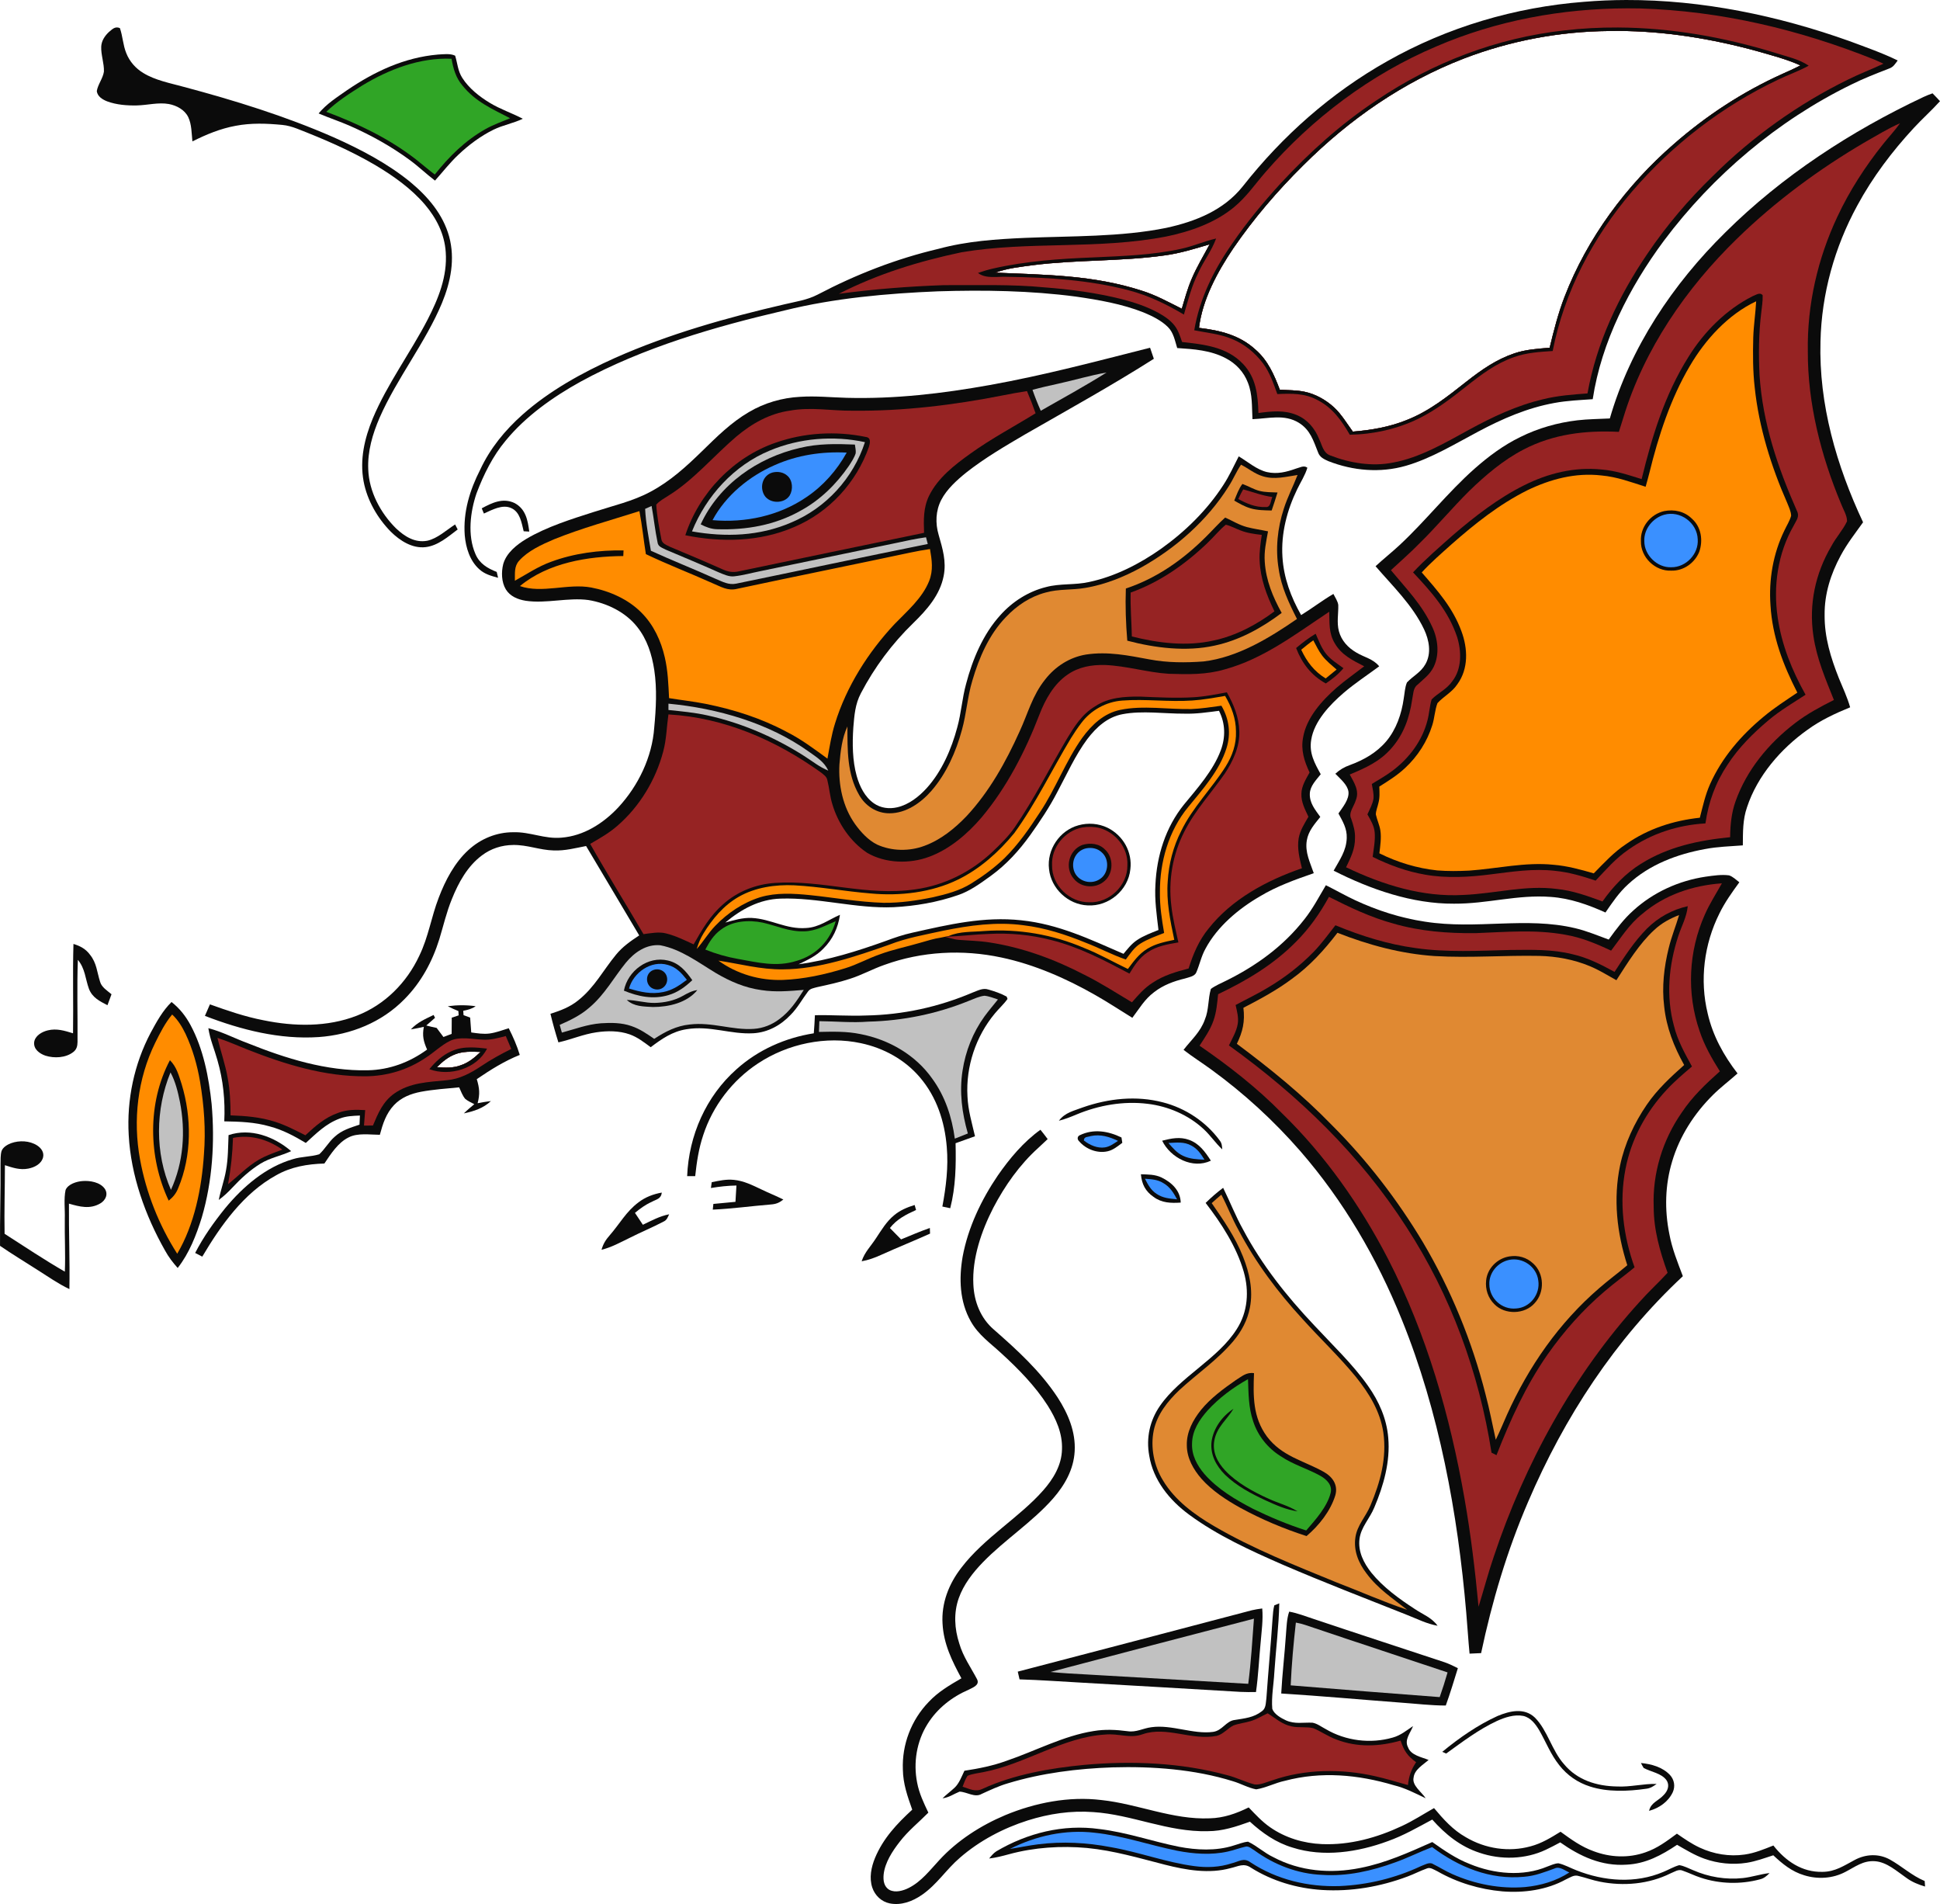 <?xml version="1.0" encoding="UTF-8" standalone="no"?>
<svg
   xmlns:dc="http://purl.org/dc/elements/1.1/"
   xmlns:cc="http://creativecommons.org/ns#"
   xmlns:rdf="http://www.w3.org/1999/02/22-rdf-syntax-ns#"
   xmlns:svg="http://www.w3.org/2000/svg"
   xmlns="http://www.w3.org/2000/svg"
   xmlns:sodipodi="http://sodipodi.sourceforge.net/DTD/sodipodi-0.dtd"
   xmlns:inkscape="http://www.inkscape.org/namespaces/inkscape"
   version="1.1"
   viewBox="0 0 1000.066 981.27"
   width="1000.066pt"
   height="981.27pt"
   id="svg188"
   sodipodi:docname="en-flyktende-fantasi.svg"
   inkscape:version="0.92.4 (5da689c313, 2019-01-14)">
  <defs
     id="defs192" />
  <sodipodi:namedview
     pagecolor="#ffffff"
     bordercolor="#666666"
     borderopacity="1"
     objecttolerance="10"
     gridtolerance="10"
     guidetolerance="10"
     inkscape:pageopacity="0"
     inkscape:pageshadow="2"
     inkscape:window-width="1366"
     inkscape:window-height="705"
     id="namedview190"
     showgrid="false"
     inkscape:zoom="3.8771081"
     inkscape:cx="523.4169"
     inkscape:cy="628.34427"
     inkscape:window-x="-8"
     inkscape:window-y="-8"
     inkscape:window-maximized="1"
     inkscape:current-layer="svg188" />
  <path
     style="fill:#0b0b0b;stroke-width:1"
     d="m 838.224,0.001 c -7.251,0.021 -14.5,0.327 -21.728,0.937 -35.52,2.77 -70.34,13.029 -101.37,30.599 -28.93,16.29 -53.99,38.471 -74.49,64.521 -9.86,12.36 -24.399,18.109 -39.439,21.379 -23.37,4.75 -48.87,4.15 -72.64,5.15 -15.12,0.66 -30.05,1.67 -44.71,5.64 -21.77,5.1 -42.63,13.241 -62.41,23.631 -5.51,2.83 -11.07,3.54 -17.02,4.97 -29.56,6.84 -59.62,15.279 -87.39,27.639 -16.89,7.58 -33.821,16.9 -47.711,29.26 -8.99,8 -16.65,17.331 -21.75,28.291 -5.41,10.57 -8.869,21.88 -7.989,33.87 0.56,6.36 2.611,13.139 7.521,17.509 2.82,2.56 6.099,3.38 9.659,4.38 -0.23,-1.01 -0.46,-2.019 -0.69,-3.019 -4.82,-1.9 -8.94,-4.311 -11.01,-9.321 -4.13,-9.53 -2.66,-21.73 0.64,-31.32 3.62,-9.54 8.379,-19.179 14.979,-27.029 10.3,-12.58 24.46,-22.561 38.6,-30.381 32.26,-17.65 69.591,-28.45 105.271,-36.74 25.55,-6.32 52.699,-8.749 78.949,-9.829 23.7,-0.73 47.689,-0.391 71.23,2.729 11.58,1.67 23.85,3.79 34.75,8.14 4.4,1.81 9.121,4.11 12.541,7.49 2.95,2.89 3.65,7.081 4.83,10.871 8.69,0.58 17.16,1.12 25.03,5.25 5.19,2.68 9.34,7.1 11.41,12.59 2.44,6.16 2,12.31 2.36,18.81 8.21,-0.28 16.45,-2.74 23.94,1.89 5.87,3.65 7.461,9.179 9.861,15.209 0.91,2.59 3.049,3.51 5.369,4.56 12.68,4.96 26.691,6.171 39.861,2.391 13.03,-3.75 25.41,-11.321 37.33,-17.631 12.47,-6.64 25.339,-12.25 39.319,-14.77 6.57,-1.22 13.08,-1.459 19.72,-1.939 4.49,-29.56 18.97,-57.771 36.65,-81.601 25.3,-33.75 58.59,-61.929 96.52,-80.489 6.4,-3.2 13.039,-5.761 19.699,-8.351 2.15,-0.74 3.051,-2.429 4.351,-4.129 -8.03,-3.91 -16.55,-6.88 -24.91,-9.99 C 916.636,8.065 877.382,-0.112 838.224,0.001 Z M 834.36,15.95 c 24.136,0.074 48.473,4.094 71.676,10.478 7.42,2.14 15.09,4.12 22.08,7.28 -3.08,1.61 -6.24,3.03 -9.41,4.44 -20.31,9.15 -39.099,21.44 -55.859,36.12 -24.43,21.2 -44.64,48.399 -56.3,78.659 -3.32,8.55 -5.531,17.381 -7.701,26.27 -6.25,0.56 -12.16,0.89 -18.17,2.9 -9.3,3.13 -16.901,8.449 -24.551,14.439 -9.83,7.74 -19.27,15.36 -31.08,19.98 -8.87,3.58 -18.169,5.15 -27.659,5.93 -3.05,-4.18 -5.96,-9.08 -9.771,-12.57 -4.23,-3.84 -9.469,-6.79 -15.089,-7.97 -4.11,-0.87 -8.581,-0.809 -12.781,-1.049 -2.98,-7.78 -6.07,-15.011 -12.5,-20.631 -8.27,-7.59 -18.321,-9.95 -29.161,-11.25 1.73,-14.57 9.51,-28.849 17.59,-40.879 10.57,-15.42 22.83,-29.74 36.13,-42.87 23.77,-23.72 51.47,-42.97 82.9,-55.09 23.81,-9.13 49.32,-13.95 74.83,-14.15 1.607,-0.031 3.215,-0.043 4.824,-0.038 z m -210.794,109.958 c -3.17,5.97 -6.599,11.56 -9.259,17.82 -2.16,5.05 -3.53,10.14 -5.09,15.39 -6.78,-3.38 -13.28,-7.01 -20.55,-9.28 -25.08,-8.13 -49.68,-8.189 -75.57,-9.319 6.03,-2.27 12.95,-2.981 19.33,-3.851 22.57,-2.87 45.46,-1.869 67.91,-5.039 7.98,-1.07 15.55,-3.43 23.23,-5.72 z"
     id="path4"
     inkscape:connector-curvature="0" />
  <path
     style="fill:#962323;fill-opacity:1;stroke-width:1"
     d="m 838.804,4.296 c -33.665,0.092 -67.305,6.253 -98.309,19.603 -33.83,14.28 -64.179,37.129 -88.169,64.859 -5.37,6.18 -9.701,12.631 -16.081,17.921 -9.76,8.14 -22.559,12.63 -34.859,15.17 -35.25,6.91 -71.311,2.31 -105.791,8.18 -21.96,4.64 -43.159,11.13 -63.189,21.4 17.96,-2.42 36.019,-3.839 54.129,-4.469 17.39,0.1 34.64,-0.54 51.98,1.15 13.44,1.02 26.711,2.789 39.791,6.079 6.47,1.66 13.05,3.86 18.92,7.09 3.08,1.71 6.2,3.8 8.35,6.64 1.88,2.47 2.78,5.451 3.79,8.341 11.44,1.28 23.14,2.489 31.49,11.389 6.7,7.15 7.57,15.841 7.86,25.201 6.81,-0.91 13.3,-1.66 19.84,1.08 5.52,2.33 9.33,6.97 11.5,12.46 1.54,3.13 2.03,6.999 5.67,8.329 10.08,3.92 21.67,5.851 32.37,3.681 13.75,-2.48 26.9,-10.2 39.04,-16.84 12.22,-6.67 24.661,-12.571 38.27,-15.781 7.58,-1.89 15.189,-2.441 22.939,-3.021 4.71,-26.18 16.03,-50.18 30.93,-72.04 9.84,-14.54 21.25,-27.96 33.87,-40.15 20.01,-19.96 44.08,-37.13 69.47,-49.54 5.99,-3.01 12.249,-5.34 18.309,-8.2 -1.64,-0.77 -3.29,-1.521 -4.96,-2.221 -38.48,-15.4 -78.899,-24.99 -120.429,-26.25 -2.244,-0.047 -4.488,-0.068 -6.732,-0.062 z M 834.36,15.95 c 24.136,0.074 48.473,4.094 71.676,10.478 7.42,2.14 15.09,4.12 22.08,7.28 -3.08,1.61 -6.24,3.03 -9.41,4.44 -20.31,9.15 -39.099,21.44 -55.859,36.12 -24.43,21.2 -44.64,48.399 -56.3,78.659 -3.32,8.55 -5.531,17.381 -7.701,26.27 -6.25,0.56 -12.16,0.89 -18.17,2.9 -9.3,3.13 -16.901,8.449 -24.551,14.439 -9.83,7.74 -19.27,15.36 -31.08,19.98 -8.87,3.58 -18.169,5.15 -27.659,5.93 -3.05,-4.18 -5.96,-9.08 -9.771,-12.57 -4.23,-3.84 -9.469,-6.79 -15.089,-7.97 -4.11,-0.87 -8.581,-0.809 -12.781,-1.049 -2.98,-7.78 -6.07,-15.011 -12.5,-20.631 -8.27,-7.59 -18.321,-9.95 -29.161,-11.25 1.73,-14.57 9.51,-28.849 17.59,-40.879 10.57,-15.42 22.83,-29.74 36.13,-42.87 23.77,-23.72 51.47,-42.97 82.9,-55.09 23.81,-9.13 49.32,-13.95 74.83,-14.15 1.607,-0.031 3.215,-0.043 4.824,-0.038 z m -210.794,109.958 c -3.17,5.97 -6.599,11.56 -9.259,17.82 -2.16,5.05 -3.53,10.14 -5.09,15.39 -6.78,-3.38 -13.28,-7.01 -20.55,-9.28 -25.08,-8.13 -49.68,-8.189 -75.57,-9.319 6.03,-2.27 12.95,-2.981 19.33,-3.851 22.57,-2.87 45.46,-1.869 67.91,-5.039 7.98,-1.07 15.55,-3.43 23.23,-5.72 z"
     id="path6"
     inkscape:connector-curvature="0" />
  <path
     d="m 61.806,14.488 c 1.48,4.18 1.57,8.72 3.29,12.91 1.69,4.29 4.83,7.85 8.77,10.22 6.16,3.8 13.91,5.23 20.84,7.14 26.12,6.97 52.32,15.06 77.1,25.92 13.87,6.17 28.02,13.54 39.8,23.21 8.95,7.44 16.77,16.56 19.92,27.99 3.18,11.65 0.8,23.43 -3.71,34.35 -8.45,20.25 -23.22,38.76 -32.08,58.93 -3.67,8.47 -6.33,17.46 -5.9,26.79 0.39,11.37 6.33,22.5 14.34,30.38 4.4,4.15 9.71,7.53 16.04,6.36 5.22,-1.11 9.96,-5.53 14.39,-8.4 0.44,0.86 0.89,1.72 1.33,2.58 -4.94,3.73 -10.1,8.31 -16.48,9.1 -6.89,0.83 -13.29,-3.31 -17.99,-7.94 -6.9,-7.04 -12.19,-16.17 -14.02,-25.91 -2.07,-11.22 0.45,-22.14 4.74,-32.51 7.35,-17.54 19.41,-33.87 28.2,-50.79 5.59,-10.87 10.31,-22.43 9.39,-34.91 -0.61,-9.27 -4.79,-17.48 -10.72,-24.47 -7.02,-8.25 -16.37,-14.87 -25.63,-20.36 -12.9,-7.57 -26.39,-13.34 -40.29,-18.77 -2.47,-0.94 -4.98,-1.69 -7.63,-1.93 -8.11,-0.77 -15.99,-1.08 -24.05,0.46 -7.9,1.46 -15.13,4.46 -22.27,8.04 -0.42,-4.01 -0.36,-8.83 -2.13,-12.48 -1.81,-3.81 -5.99,-6.03 -9.99,-6.78 -5.39,-0.98 -10.98,0.59 -16.5,0.72 -5.09,0.11 -10.5,-0.31 -15.31,-2.09 -2.39,-0.94 -4.99,-2.49 -5.36,-5.28 0.55,-3.46 3.18,-6.59 3.68,-10.06 0.16,-4.27 -1.59,-8.66 -1.39,-12.98 0.18,-2.95 1.84,-5.43 3.93,-7.4 1.8,-1.48 3.19,-3.11 5.69,-2.04 z"
     id="path8"
     inkscape:connector-curvature="0"
     style="fill:#0b0b0b" />
  <path
     style="fill:#0b0b0b;stroke-width:1"
     d="m 834.014,14.172 c -9.171,-0.044 -18.366,0.434 -27.558,1.487 -34.76,3.85 -68.13,16.58 -97.05,36.17 -18.28,12.1 -34.38,26.689 -49.27,42.709 -8.98,9.82 -17.45,20.06 -24.97,31.05 -9.45,13.51 -16.769,28.249 -19.529,44.629 6.59,1.35 13.019,1.82 19.239,4.4 6.52,2.6 12.08,7.121 16.27,12.731 3.49,4.74 5.31,10.28 7.32,15.75 7.35,-0.33 14.141,-0.511 20.801,3.129 7.71,3.97 12.32,10.53 16.55,17.83 12.28,-0.23 24.439,-2.939 35.499,-8.329 8.79,-4.34 16.811,-10.451 24.461,-16.531 7.77,-6.13 15.31,-11.89 24.8,-15.19 6.54,-2.29 13,-2.64 19.83,-3.11 6,-30.62 20.72,-58.539 40.89,-82.179 20.73,-24.14 46.57,-44.031 75.34,-57.671 5.23,-2.52 10.67,-4.37 15.75,-7.21 -5.4,-3.56 -11.08,-4.57 -17.13,-6.56 -26.422,-8.137 -53.728,-12.973 -81.242,-13.106 z m 0.346,1.778 c 24.136,0.074 48.473,4.094 71.676,10.478 7.42,2.14 15.09,4.12 22.08,7.28 -3.08,1.61 -6.24,3.03 -9.41,4.44 -20.31,9.15 -39.099,21.44 -55.859,36.12 -24.43,21.2 -44.64,48.399 -56.3,78.659 -3.32,8.55 -5.531,17.381 -7.701,26.27 -6.25,0.56 -12.16,0.89 -18.17,2.9 -9.3,3.13 -16.901,8.449 -24.551,14.439 -9.83,7.74 -19.27,15.36 -31.08,19.98 -8.87,3.58 -18.169,5.15 -27.659,5.93 -3.05,-4.18 -5.96,-9.08 -9.771,-12.57 -4.23,-3.84 -9.469,-6.79 -15.089,-7.97 -4.11,-0.87 -8.581,-0.81 -12.781,-1.05 -2.98,-7.78 -6.07,-15.009 -12.5,-20.629 -8.27,-7.59 -18.321,-9.95 -29.161,-11.25 1.73,-14.57 9.51,-28.849 17.59,-40.879 10.57,-15.42 22.83,-29.74 36.13,-42.87 23.77,-23.72 51.47,-42.97 82.9,-55.09 23.81,-9.13 49.32,-13.95 74.83,-14.15 1.607,-0.031 3.215,-0.043 4.824,-0.038 z"
     id="path10"
     inkscape:connector-curvature="0" />
  <path
     d="m 225.736,28.118 c 2.78,-0.14 6.33,-0.67 8.89,0.58 1.24,4.01 1.34,7.79 3.69,11.46 3.4,5.34 8.8,9.61 14.17,12.85 5.46,3.33 11.39,5.22 17.01,8.2 -4.89,2.37 -10.22,3.22 -15.09,5.63 -6.63,3.26 -12.74,7.82 -18.1,12.89 -4.45,4.18 -7.99,8.82 -12.07,13.35 -4.51,-3.42 -8.56,-7.36 -13.13,-10.69 -9.45,-6.94 -19.85,-12.72 -30.56,-17.44 -5.36,-2.37 -10.92,-4.18 -16.3,-6.48 4.23,-5.08 9.41,-8.28 14.75,-12.05 14.18,-9.61 29.46,-16.8 46.74,-18.3 z"
     id="path14"
     inkscape:connector-curvature="0"
     style="fill:#0b0b0b" />
  <path
     d="m 232.776,30.288 c 0.87,5.07 2.21,9.82 5.62,13.8 6.71,8.37 15.36,12.07 24.57,16.85 -4.36,1.8 -8.67,3.33 -12.8,5.65 -10.38,5.87 -18.68,14.08 -26.03,23.36 -3.33,-2.51 -6.48,-5.25 -9.76,-7.83 -14.01,-10.85 -29.66,-18.3 -46.17,-24.49 5.44,-5.28 12.08,-9.51 18.48,-13.53 13.71,-8.34 29.82,-14.54 46.09,-13.81 z"
     id="path16"
     style="fill:#30a526;fill-opacity:1"
     inkscape:connector-curvature="0" />
  <path
     d="m 996.216,48.098 c 1.32,1.31 2.59,2.69 3.85,4.05 -4.32,4.8 -9.15,9.07 -13.52,13.81 -11.18,12.07 -21.26,25.43 -29.09,39.92 -11.74,21.48 -18.45,45.57 -19,70.07 -0.92,32.51 8.26,64.01 21.95,93.22 -4.04,5.68 -8.22,10.95 -11.52,17.13 -5.13,9.48 -8.43,19.79 -8.3,30.66 -0.1,11.49 3.17,22.03 7.36,32.59 2.03,4.98 4.33,9.78 5.8,14.98 -7.73,3.17 -15.25,6.65 -22.03,11.61 -13.71,9.74 -25.79,23.7 -31.12,39.84 -2.27,6.5 -2.1,12.93 -2.17,19.7 -6.52,0.51 -12.98,0.65 -19.42,1.89 -14.46,2.62 -28.78,8.03 -39.7,18.15 -4.74,4.28 -8.11,9.36 -11.7,14.56 -9.04,-4.06 -18.16,-7.32 -28.13,-8.03 -17.36,-1.31 -32.63,3.59 -49.94,3.48 -21.5,0.15 -43.07,-7.38 -62.05,-17.01 3.05,-5.51 6.56,-10.24 6.75,-16.82 0.19,-4.9 -2.05,-8.54 -4.27,-12.67 2.12,-3.14 5.66,-7.27 5.15,-11.27 -0.54,-3.62 -4.34,-6.67 -6.75,-9.2 2.36,-2.14 4.54,-3.41 7.54,-4.49 7.18,-2.65 13.7,-6.33 18.71,-12.23 5.18,-6.18 7.9,-14.14 9,-22.04 0.48,-2.7 0.58,-5.74 1.66,-8.28 3.17,-3.38 7.15,-5.16 9.55,-9.47 3.15,-5.6 1.89,-12.31 -0.7,-17.85 -5.97,-12.61 -16.36,-22.47 -25.03,-32.59 4.04,-3.74 8.37,-7.15 12.4,-10.9 13.47,-12.54 24.83,-27.14 38.62,-39.35 7.18,-6.35 15,-12.17 23.66,-16.36 9.2,-4.57 19.17,-7.38 29.36,-8.59 5.51,-0.64 11.1,-0.66 16.73,-0.95 10.54,-36.51 32.57,-69.37 59.51,-95.86 29.31,-29.12 64.92,-52.29 102.21,-69.83 1.52,-0.69 3.05,-1.33 4.63,-1.87 z"
     id="path18"
     inkscape:connector-curvature="0"
     style="fill:#0b0b0b" />
  <path
     d="m 979.486,63.508 c -2.64,3.72 -5.84,7.11 -8.7,10.69 -9.21,11.51 -17.34,24.06 -23.59,37.43 -10.15,21.52 -15.67,45.51 -15.26,69.33 -0.14,26.86 6.77,53.86 17.07,78.53 1.02,2.81 3.25,6.21 3.13,9.19 -2.14,4.54 -5.72,8.35 -8.08,12.81 -8.27,14.07 -11.67,29.95 -9.26,46.16 1.71,11.79 6.21,22.15 10.58,33.09 -7,3.53 -13.85,7.18 -20.07,11.98 -13.56,10.39 -24.91,24.07 -30.65,40.31 -2.12,5.96 -2.7,12.15 -2.77,18.44 -16.37,1.63 -31.96,4.91 -46.08,13.76 -7.96,4.98 -14.34,11.74 -19.73,19.36 -7.72,-2.86 -15.31,-5.6 -23.58,-6.45 -16.04,-2.11 -31.82,2.42 -47.96,3.08 -21.24,1.25 -41.7,-5.19 -60.64,-14.25 2.36,-4.92 4.65,-9.37 4.6,-14.99 0.16,-3.54 -0.84,-6.74 -1.96,-10.03 -1.57,-3.11 1.53,-6.48 2.37,-9.53 2.02,-4.87 -0.9,-9.11 -3.12,-13.26 8.09,-3.36 15.59,-6.72 21.45,-13.5 6.31,-7.1 9.4,-15.88 10.73,-25.16 0.59,-2.55 0.42,-5.81 2.64,-7.51 3.23,-3.03 6.51,-5.29 8.51,-9.42 3.02,-6.32 2.16,-14.19 -0.76,-20.4 -5.26,-11.56 -13.41,-19.73 -21.34,-29.31 4.91,-4.57 9.97,-8.96 14.66,-13.76 8.93,-8.73 16.95,-18.41 25.82,-27.18 8.27,-8.02 17.54,-15.88 27.81,-21.2 15.36,-8.06 32.09,-10.01 49.22,-9.15 0.77,-2.46 1.54,-4.92 2.32,-7.39 10.7,-35.26 32.39,-66.72 58.66,-92.25 19.77,-19.28 42.34,-35.9 66.16,-49.83 5.82,-3.31 11.68,-6.91 17.82,-9.59 z"
     id="path20"
     style="fill:#962323;fill-opacity:1"
     inkscape:connector-curvature="0" />
  <path
     style="fill:#0b0b0b;stroke-width:1"
     d="m 626.896,122.928 c -6.15,1.39 -11.899,4 -18.089,5.31 -14.73,3.25 -30.24,3.721 -45.23,4.421 -17.28,0.69 -34.709,1.879 -51.609,5.729 -2.65,0.6 -5.261,1.391 -7.831,2.291 4.17,3.22 10.33,1.69 15.4,2 20.77,0.29 42.201,1.629 62.351,6.949 10.17,2.65 19.419,7.171 28.419,12.501 2.15,-7.47 3.99,-14.861 7.55,-21.841 2.78,-6.06 6.78,-11.09 9.04,-17.36 z m -3.33,2.981 c -3.17,5.97 -6.599,11.56 -9.259,17.82 -2.16,5.05 -3.53,10.14 -5.09,15.39 -6.78,-3.38 -13.28,-7.01 -20.55,-9.28 -25.08,-8.13 -49.68,-8.191 -75.57,-9.321 6.03,-2.27 12.95,-2.98 19.33,-3.85 22.57,-2.87 45.46,-1.871 67.91,-5.041 7.98,-1.07 15.55,-3.429 23.23,-5.719 z"
     id="path22"
     inkscape:connector-curvature="0" />
  <path
     d="m 908.646,152.158 c 0.11,3.04 -0.43,6.14 -0.75,9.16 -1.3,10.65 -1.38,21.45 -0.85,32.16 1.65,24.7 9.34,47.3 19.25,69.77 1.58,3.13 -0.4,4.99 -1.7,7.73 -8.18,14.24 -10.57,31.06 -8.21,47.2 2.05,14.24 7.4,27.38 14.38,39.87 -6.52,4.25 -13.06,8.06 -19.04,13.1 -7.88,6.6 -15.52,14.21 -21.13,22.87 -6.23,9.3 -9.88,19.26 -11.44,30.34 -14.22,0.82 -28.04,5.26 -39.7,13.52 -6.62,4.52 -11.46,10.22 -16.92,15.97 -6.83,-2.31 -13.67,-4.33 -20.88,-5.04 -11.29,-1.29 -22.09,0.45 -33.27,1.82 -10.99,1.42 -22.73,2.09 -33.69,0.15 -9.54,-1.62 -18.45,-4.92 -27.1,-9.16 0.54,-4.1 1.41,-8.57 1.05,-12.68 -0.32,-3.47 -2.09,-6.28 -3.75,-9.24 1.16,-2.55 2.69,-5.29 3.13,-8.07 0.25,-2.49 -0.44,-5.15 -0.86,-7.6 3.59,-2.19 7.3,-4.3 10.65,-6.8 8.57,-6.45 15.38,-15.45 18.03,-25.95 0.95,-3.56 1.11,-7.31 2.16,-10.83 3.41,-3.39 7.8,-5.23 10.66,-9.37 4.97,-6.39 4.77,-15.41 2.47,-22.8 -4.53,-13.49 -13.2,-23.15 -22.72,-33.3 6.44,-6.87 13.72,-13.1 20.77,-19.36 11.18,-9.57 23.28,-18.97 36.5,-25.51 12.38,-6.23 26,-9.55 39.89,-8.14 7.25,0.58 13.8,2.81 20.68,4.95 5.4,-22.13 11.94,-43.62 24.19,-63.06 7.98,-12.85 19.34,-24.27 32.91,-31.15 1.68,-0.57 3.82,-2.34 5.29,-0.55 z"
     id="path26"
     inkscape:connector-curvature="0"
     style="fill:#0b0b0b" />
  <path
     d="m 905.296,155.278 c -0.33,6.25 -1.31,12.44 -1.5,18.7 -0.22,8.65 -0.22,17.26 0.77,25.87 2.15,20.36 8.49,40.63 16.73,59.32 0.81,2.08 1.98,4.39 2.03,6.65 -0.72,2.62 -2.29,5.05 -3.44,7.51 -5.86,11.98 -8.15,25.39 -7.2,38.66 0.96,16.13 6.52,30.75 13.84,44.97 -5.97,4.03 -11.96,7.84 -17.49,12.5 -11.48,9.5 -21.33,20.9 -27.47,34.6 -2.53,5.66 -3.75,11.41 -5.3,17.37 -13.56,1.45 -26.55,5.63 -37.8,13.45 -6.49,4.23 -11.5,9.77 -16.88,15.23 -6.86,-1.99 -13.66,-3.86 -20.81,-4.44 -14.42,-1.48 -29.09,2.01 -43.44,3.02 -5.46,0.26 -10.98,0.34 -16.43,-0.1 -10.38,-1.09 -20.51,-4.17 -29.84,-8.82 0.47,-3.8 1.08,-8 0.51,-11.8 -0.44,-2.85 -1.72,-5.43 -2.32,-8.21 -0.02,-1.92 0.9,-3.89 1.29,-5.78 0.81,-2.88 0.59,-5.65 0.49,-8.6 4.71,-2.96 9.23,-5.76 13.32,-9.6 6.42,-5.95 11.38,-13.65 13.98,-22.03 1.19,-3.7 1.3,-7.76 2.68,-11.38 3.21,-3.52 7.51,-5.57 10.23,-9.7 5.87,-8.01 5.44,-18.53 2.08,-27.46 -4.41,-11.98 -12.21,-20.75 -20.42,-30.19 4.75,-5.18 10.04,-9.72 15.26,-14.41 12.11,-10.66 24.61,-20.65 39.11,-27.9 11.97,-5.79 24.88,-9.22 38.27,-7.67 8.02,0.71 15.18,3.43 22.77,5.82 0.68,-2.39 1.34,-4.79 1.95,-7.2 4.6,-18.83 10.96,-38.34 20.87,-55.09 7.97,-13.61 19.74,-26.5 34.16,-33.29 z"
     id="path28"
     style="fill:#ff8c00;fill-opacity:1"
     inkscape:connector-curvature="0" />
  <path
     style="fill:#0b0b0b;stroke-width:1.333"
     d="M 790.475 238.943 C 753.688 248.263 717.715 257.877 680.262 264.584 C 647.635 270.437 615.249 274.238 582.049 273.371 C 571.302 273.078 560.794 271.971 550.008 272.678 C 537.594 273.318 525.369 276.851 514.662 283.211 C 502.462 290.358 492.702 300.091 482.676 309.891 C 471.582 320.704 460.647 330.731 446.834 338.051 C 434.981 344.411 421.368 347.505 408.461 351.691 C 392.848 356.691 375.889 361.931 361.756 370.305 C 355.156 374.278 348.089 379.877 345.889 387.584 C 344.489 393.144 344.649 399.944 347.662 404.984 C 350.649 409.824 355.914 411.944 361.314 412.824 C 375.474 414.931 390.542 410.41 404.516 412.33 C 417.142 414.437 429.847 420.544 437.914 430.73 C 444.821 439.357 448.035 449.637 449.701 460.424 C 451.648 473.344 450.916 486.958 449.676 499.918 C 448.262 520.225 438.702 539.998 424.955 554.824 C 414.742 565.731 401.182 574.424 385.982 575.598 C 374.249 576.691 364.435 571.504 352.715 571.877 C 341.328 571.864 330.448 576.331 322.074 583.998 C 312.488 592.705 306.088 604.917 301.541 616.891 C 296.368 630.304 294.529 643.718 288.195 656.758 C 279.569 675.264 264.488 690.451 245.342 697.904 C 224.928 705.891 202.194 705.424 181.008 701.064 C 168.381 698.638 156.356 694.478 144.289 690.158 C 143.116 692.785 141.968 695.425 140.848 698.078 C 165.728 707.665 192.289 714.452 219.143 712.625 C 241.209 711.038 262.421 702.517 278.008 686.584 C 289.461 675.051 297.196 660.717 301.982 645.277 C 304.796 636.064 306.902 626.757 310.582 617.811 C 315.102 606.531 321.301 595.197 331.234 587.797 C 337.434 583.09 344.914 580.703 352.688 580.637 C 362.474 580.463 370.941 584.185 380.688 584.398 C 388.447 584.678 395.327 582.797 402.834 581.357 C 414.981 601.851 427.235 622.278 439.355 642.785 C 433.515 646.625 427.916 650.504 423.449 655.984 C 414.569 666.731 408.728 678.411 397.461 687.371 C 391.794 691.998 385.235 694.45 378.342 696.65 C 379.928 703.264 381.769 709.784 383.809 716.277 C 392.849 714.264 400.968 710.637 410.021 709.344 C 417.435 708.25 425.648 708.238 432.768 710.771 C 438.248 712.718 442.621 716.198 447.248 719.598 C 454.835 713.878 462.128 708.77 471.768 707.264 C 487.994 704.53 502.222 710.918 517.822 710.012 C 527.796 709.425 536.676 704.53 543.436 697.344 C 548.262 692.517 551.341 686.651 555.395 681.277 C 556.835 679.224 559.475 678.958 561.715 678.305 C 569.248 676.665 576.755 675.05 584.088 672.637 C 592.275 670.063 599.689 665.877 607.809 663.051 C 633.515 653.704 661.596 652.264 688.289 657.957 C 710.876 662.73 732.861 672.358 752.861 683.785 C 761.541 688.692 769.796 694.198 778.289 699.398 C 783.142 693.025 786.688 686.678 793.234 681.785 C 799.501 676.905 806.782 674.225 814.436 672.385 C 816.956 671.558 821.047 670.997 822.221 668.277 C 824.567 662.864 825.661 657.065 828.607 651.838 C 836.754 636.638 851.275 624.478 866.021 615.918 C 877.661 608.918 890.234 604.45 902.994 600.023 C 900.434 592.53 896.821 585.624 898.221 577.438 C 899.341 570.918 903.515 566.331 907.475 561.357 C 903.915 556.344 900.009 551.851 900.289 545.277 C 900.502 540.024 904.715 535.917 907.781 532.023 C 903.541 524.37 899.675 517.452 901.248 508.318 C 903.261 495.598 914.101 484.211 923.541 476.117 C 931.328 469.424 939.755 463.972 947.969 457.865 C 943.635 452.585 937.835 451.785 932.248 448.398 C 926.568 445.118 921.995 440.198 920.275 433.758 C 918.675 427.758 920.007 421.597 919.834 415.717 C 919.487 413.063 917.662 410.518 916.488 408.131 C 908.822 412.598 901.861 418.037 894.301 422.664 C 887.261 410.264 882.301 396.972 881.461 382.625 C 880.434 366.572 884.608 350.518 891.621 336.158 C 893.928 331.345 897.116 326.478 898.596 321.398 C 896.169 319.492 893.368 321.371 890.781 321.998 C 884.235 324.345 877.862 325.972 870.889 324.398 C 863.929 322.825 857.542 317.237 851.422 313.584 C 847.982 320.291 844.942 327.024 840.795 333.357 C 829.688 350.544 814.568 365.345 797.928 377.172 C 783.248 387.519 766.315 396.171 748.662 399.904 C 738.675 402.171 728.834 400.772 718.994 403.398 C 706.767 406.438 695.901 413.397 687.527 422.744 C 675.687 435.784 668.435 453.09 664.021 469.957 C 661.301 479.81 660.688 489.984 657.955 499.824 C 653.982 514.718 647.396 529.971 636.982 541.531 C 631.609 547.451 624.581 552.971 616.635 554.758 C 611.141 556.011 605.315 555.292 600.648 552.012 C 594.408 547.638 590.888 540.437 588.848 533.277 C 585.874 522.664 585.782 510.863 586.516 499.943 C 587.209 491.623 587.742 483.863 591.742 476.33 C 601.049 458.53 613.235 442.211 627.648 428.211 C 636.968 419.144 646.047 408.972 648.607 395.785 C 650.594 385.705 647.861 377.037 645.154 367.504 C 642.794 359.504 643.102 350.984 646.955 343.504 C 650.795 336.117 657.716 329.892 664.143 324.705 C 676.689 314.812 690.809 306.559 704.582 298.479 C 734.262 281.439 764.181 264.905 793.074 246.545 C 792.221 244.012 791.355 241.477 790.475 238.943 z M 837.848 488.438 C 842.248 497.104 842.449 506.558 839.062 515.611 C 833.969 529.345 822.928 541.77 813.715 552.943 C 801.128 568.597 795.074 587.998 794.154 607.904 C 793.514 618.518 795.035 628.584 796.248 639.064 C 791.301 641.051 785.876 643.024 781.449 646.037 C 777.689 648.597 775.087 651.971 772.221 655.438 C 749.101 645.398 727.502 635.051 701.955 632.385 C 676.075 629.598 652.062 635.318 627.035 640.918 C 620.768 642.291 614.729 644.358 608.729 646.611 C 589.129 653.611 569.609 659.784 548.902 662.598 C 555.142 659.571 561.061 656.971 565.941 651.838 C 572.341 645.505 576.075 637.505 577.328 628.625 C 569.341 632.065 563.075 637.211 554.115 637.691 C 540.409 638.745 529.862 631.425 516.729 630.771 C 510.262 630.491 504.647 632.305 498.527 633.932 C 509.567 624.745 521.969 617.89 536.662 617.49 C 562.102 616.624 588.448 624.478 614.102 623.398 C 629.088 622.625 644.236 620.038 658.436 615.092 C 666.796 612.292 674.062 606.864 681.182 601.744 C 691.728 594.064 700.448 584.492 708.035 573.932 C 714.782 564.452 721.247 554.85 726.607 544.49 C 733.127 532.33 739.074 518.957 747.314 507.891 C 753.528 499.744 761.168 492.718 771.568 490.758 C 785.142 488.171 800.222 490.465 814.049 490.398 C 822.089 490.652 829.914 489.464 837.848 488.438 z "
     transform="scale(0.75)"
     id="path30" />
  <path
     d="m 570.436,191.978 c -11.06,6.95 -22.57,13.24 -33.92,19.71 -1.58,-3.54 -3,-7.11 -4.27,-10.78 4.33,-1.18 8.71,-2.17 13.1,-3.13 8.43,-1.83 16.58,-4.32 25.09,-5.8 z"
     id="path32"
     style="fill:#c1c1c1;fill-opacity:1"
     inkscape:connector-curvature="0" />
  <path
     d="m 529.396,201.548 c 1.62,3.77 3.1,7.56 4.45,11.44 -11.21,6.92 -22.81,13.03 -33.53,20.74 -8.16,5.82 -16.8,12.51 -21.33,21.68 -3.05,6.24 -2.86,12.46 -2.63,19.19 -31.78,6.65 -63.72,13.16 -95.49,19.86 -3.17,0.73 -5.75,0.18 -8.65,-1.15 -8.82,-3.94 -17.72,-7.68 -26.63,-11.41 -1.84,-0.96 -4.41,-1.69 -4.67,-4.1 -1.12,-5.82 -2.26,-11.81 -2.63,-17.72 1.72,-2.01 4.38,-3.37 6.58,-4.82 12.72,-7.91 23.28,-20.52 34.7,-30.25 8.04,-6.75 17.13,-11.9 27.66,-13.39 11.03,-1.97 21.31,0.15 32.31,0.05 25.94,0.28 52.21,-2.92 77.64,-7.94 4.06,-0.8 8.13,-1.56 12.22,-2.18 z"
     id="path34"
     style="fill:#962323;fill-opacity:1"
     inkscape:connector-curvature="0" />
  <path
     d="m 446.296,225.188 c 2.81,0.32 2.24,3.06 1.66,5.03 -6.43,18.49 -20.61,33.87 -38.7,41.46 -17.57,7.59 -37.45,7.95 -55.98,4.17 7.14,-21.76 24.77,-40.2 46.5,-47.68 14.79,-5.22 31.19,-6.15 46.52,-2.98 z"
     id="path36"
     inkscape:connector-curvature="0"
     style="fill:#0b0b0b" />
  <path
     d="m 445.876,227.868 c -5.99,18.54 -20.07,33.94 -38.07,41.44 -16.31,7.03 -33.78,7.61 -51.09,4.56 7.32,-18.26 21.76,-34.11 40.08,-41.65 15.33,-6.45 32.86,-7.85 49.08,-4.35 z"
     id="path38"
     style="fill:#c1c1c1;fill-opacity:1"
     inkscape:connector-curvature="0" />
  <path
     d="m 440.696,229.118 c 0.18,1.46 0.59,3.01 0.41,4.48 -0.73,2.3 -2.16,4.43 -3.47,6.45 -6.5,9.48 -14.76,17.6 -24.89,23.13 -13.18,7.45 -28.03,10.06 -43.04,9.57 -3.09,-0.06 -5.79,-1.11 -8.5,-2.51 9.51,-20.62 29.39,-34.41 51.19,-39.4 9.37,-2.28 18.74,-2.12 28.3,-1.72 z"
     id="path40"
     inkscape:connector-curvature="0"
     style="fill:#0b0b0b" />
  <path
     d="m 436.476,233.258 c -5.07,9.12 -12.05,17.07 -20.72,22.92 -14.09,9.66 -31.54,13.39 -48.44,11.89 6.76,-12.68 18.91,-22.65 31.98,-28.33 11.72,-5.23 24.41,-7.12 37.18,-6.48 z"
     id="path42"
     style="fill:#3a90ff;fill-opacity:1"
     inkscape:connector-curvature="0" />
  <path
     d="m 639.746,239.498 c 3.88,1.93 6.97,4.7 11.28,5.97 5.94,1.85 11.92,0.22 17.86,-0.68 -2.29,5.92 -5.16,11.35 -7.09,17.41 -3.27,10.03 -4.37,20.66 -2.63,31.1 1.36,9.28 5.23,17.42 9.42,25.69 -14.25,9.83 -30.65,19.82 -48.14,21.9 -9.23,0.69 -18.7,0.69 -27.82,-1.04 -11.06,-2.04 -21.49,-4.23 -32.84,-2.51 -8.42,1.39 -15.81,6.16 -21.02,12.86 -6.65,8.31 -8.82,17.4 -13.18,26.81 -7.04,15.64 -15.59,31.01 -27.35,43.63 -6.09,6.36 -13.34,12.22 -21.68,15.27 -7.76,2.91 -16.85,2.8 -24.42,-0.64 -4.59,-2.28 -8.4,-6.44 -11.35,-10.55 -6.29,-8.81 -8.66,-20.12 -8.06,-30.8 0.55,-6.65 1.3,-13.41 4.12,-19.53 0.04,12.11 -0.26,24.38 6.01,35.27 3.23,5.7 9.02,9.52 15.68,9.49 8.53,0.01 16.2,-5.38 21.61,-11.58 7.66,-8.79 12.71,-20.19 15.72,-31.37 2.35,-8.42 2.85,-17.1 5.39,-25.47 3.46,-11.84 8.63,-23.76 17.32,-32.73 5.61,-5.92 12.45,-10.5 20.38,-12.61 6.9,-1.96 13.43,-1.17 20.64,-2.42 9.98,-1.7 19.67,-5.56 28.53,-10.42 17.94,-10 34.24,-24.34 45.2,-41.81 2.37,-3.61 3.99,-7.68 6.42,-11.24 z"
     id="path44"
     style="fill:#e08932;fill-opacity:1"
     inkscape:connector-curvature="0" />
  <path
     d="m 398.293,243.504 c 2.65,-0.64 5.52,-0.19 7.6,1.68 2.77,2.43 3.01,7.11 1.19,10.16 -2.79,4.44 -10.46,4.35 -13.13,-0.2 -2.48,-4.34 -0.72,-10.29 4.34,-11.64 z"
     id="path46"
     inkscape:connector-curvature="0"
     style="fill:#0b0b0b" />
  <path
     d="m 640.466,249.408 c 3.02,1.09 5.7,2.79 8.91,3.61 2.92,0.73 6.17,0.67 9.18,0.8 -0.97,3.11 -1.96,6.21 -3.02,9.28 -3.59,-0.1 -7.53,-0.1 -10.98,-1.15 -3.02,-0.9 -5.58,-2.4 -8.3,-3.95 1.19,-2.86 2.29,-6.13 4.21,-8.59 z"
     id="path48"
     inkscape:connector-curvature="0"
     style="fill:#0b0b0b" />
  <path
     d="m 640.886,252.218 c 5.03,1.35 9.79,3.24 15.01,3.92 -0.9,1.79 -0.75,5.44 -3.41,5.17 -5.25,0.21 -9.66,-1.7 -14.15,-4.14 0.81,-1.66 1.58,-3.38 2.55,-4.95 z"
     id="path50"
     style="fill:#962323;fill-opacity:1"
     inkscape:connector-curvature="0" />
  <path
     d="m 265.246,259.248 c 5.77,3.09 6.8,8.76 7.59,14.71 -0.96,-0.05 -1.92,-0.11 -2.88,-0.16 -1.08,-4.3 -1.81,-9.86 -6.36,-11.92 -4.55,-2.16 -9.99,0.93 -14.15,2.79 -0.37,-0.9 -0.74,-1.79 -1.11,-2.69 5.32,-2.88 10.91,-5.56 16.91,-2.73 z"
     id="path52"
     inkscape:connector-curvature="0"
     style="fill:#0b0b0b" />
  <path
     d="m 335.896,260.758 c 1.14,6.25 1.78,12.6 3.08,18.81 0.25,2.23 2.54,2.78 4.23,3.71 9.14,3.86 18.29,7.68 27.35,11.72 2.41,0.98 5.27,2.36 7.91,2.02 4.51,-0.49 8.95,-1.75 13.4,-2.64 23.22,-4.84 46.45,-9.62 69.67,-14.46 5.25,-1.13 10.5,-2.28 15.82,-3.02 0.31,1.15 0.61,2.31 0.91,3.46 -32.94,6.6 -65.92,13.7 -98.84,20.45 -3.84,0.77 -6.88,-0.99 -10.3,-2.4 -11.13,-5.01 -22.49,-9.49 -33.59,-14.56 -1.18,-7.13 -2.62,-14.36 -2.97,-21.59 1.1,-0.53 2.21,-1.02 3.33,-1.5 z"
     id="path54"
     style="fill:#c1c1c1;fill-opacity:1"
     inkscape:connector-curvature="0" />
  <path
     d="m 857.916,263.398 c 5.18,-1.02 10.46,0.16 14.27,3.92 4.83,4.28 5.82,11.18 3.77,17.09 -2.33,5.74 -8.13,9.89 -14.42,9.68 -8.3,0.39 -15.82,-6.86 -15.65,-15.18 -0.39,-7.3 4.98,-13.96 12.03,-15.51 z"
     id="path56"
     inkscape:connector-curvature="0"
     style="fill:#0b0b0b" />
  <path
     d="m 329.616,263.418 c 1.41,7.35 2.15,14.77 3.33,22.16 11.2,5.36 22.83,9.81 34.16,14.9 4.42,1.8 7.93,4.23 12.94,2.97 29.63,-6.33 59.49,-12.34 89.16,-18.65 3.38,-0.72 6.78,-1.34 10.2,-1.84 0.98,5.65 1.76,10.93 -0.42,16.45 -3.55,8.91 -11.32,15.48 -17.81,22.19 -13.61,14.51 -24.83,32.18 -30.72,51.26 -1.88,5.95 -2.78,12.01 -3.9,18.13 -6.85,-5.01 -13.55,-10.05 -21.17,-13.88 -13.11,-7.01 -27.13,-11.43 -41.67,-14.37 -6.23,-1.25 -12.52,-1.9 -18.81,-2.94 -0.37,-7.17 -0.57,-14.01 -2.21,-21.04 -1.95,-8.51 -5.76,-16.72 -11.98,-22.96 -6.82,-6.95 -16.49,-11.22 -25.95,-13.01 -12.01,-2.24 -25.35,3.23 -36.74,-0.74 14.57,-12.03 34.93,-15.33 53.28,-15.48 0.04,-0.97 0.09,-1.93 0.13,-2.89 -12.58,-0.21 -25.54,1.46 -37.38,5.86 -6.74,2.43 -12.41,6.32 -18.63,9.75 0.1,-3.73 -0.51,-7.29 2.17,-10.29 4.56,-5.13 11.72,-8.36 17.94,-11.03 14.32,-5.78 29.38,-9.87 44.08,-14.55 z"
     id="path58"
     style="fill:#ff8c00;fill-opacity:1"
     inkscape:connector-curvature="0" />
  <path
     d="m 857.876,265.288 c 8.27,-2.32 17.01,4.1 17.3,12.65 0.54,7.57 -6.07,14.5 -13.64,14.4 -7.21,0.32 -13.91,-6.23 -13.89,-13.41 -0.31,-6.23 4.36,-11.97 10.23,-13.64 z"
     id="path60"
     style="fill:#3a90ff;fill-opacity:1"
     inkscape:connector-curvature="0" />
  <path
     d="m 631.566,266.728 c 3.85,1.71 7.11,3.82 11.24,4.92 3.57,0.94 7.25,1.4 10.86,2.2 -0.96,5.33 -2.1,10.3 -1.68,15.76 0.62,9.52 4.16,18.03 8.72,26.28 -10.31,7.74 -21.76,14.07 -34.45,16.81 -14.62,3.27 -30.79,1.28 -45.14,-2.51 -0.75,-8.89 -1.07,-17.97 -0.74,-26.89 16.05,-5.32 29.72,-15.04 41.57,-26.93 3.22,-3.19 6.24,-6.62 9.62,-9.64 z"
     id="path62"
     inkscape:connector-curvature="0"
     style="fill:#0b0b0b" />
  <path
     d="m 631.896,270.428 c 2.55,0.59 4.94,1.95 7.39,2.86 3.61,1.46 7.32,1.93 11.16,2.38 -0.64,4.48 -1.34,8.76 -1.11,13.33 0.42,9.32 3.59,17.78 7.64,26.07 -9.24,6.94 -20.03,12.65 -31.4,15.03 -13.79,3.15 -28.53,1.34 -42.11,-2.08 -0.15,-7.56 -0.83,-15.06 -0.61,-22.63 15.08,-5.4 28.07,-14.53 39.57,-25.54 3.23,-3.04 6.04,-6.62 9.47,-9.42 z"
     id="path64"
     style="fill:#962323;fill-opacity:1"
     inkscape:connector-curvature="0" />
  <path
     style="fill:#ff8c00;fill-opacity:1"
     d="m 484.966,483.228 c -3.57,0.5 -7.1,1.68 -10.57,2.64 -7,2.07 -14.07,3.45 -20.93,6 -6.11,2.12 -11.66,5.29 -17.85,7.16 -10.33,3.21 -21.23,5.59 -32.05,6 -11.85,0.39 -23.57,-3 -33.21,-9.94 11.19,1.67 21.69,4.62 33.18,4.49 18.48,-0.05 37.58,-6.65 54.89,-12.72 9.09,-3.56 18.35,-5.11 27.83,-7.2 13.57,-2.75 27.46,-4.69 41.28,-2.82 11.18,1.34 21.74,4.76 32.11,9 7.02,2.67 13.61,6.23 20.7,8.67 2.3,-3.04 4.21,-6.12 7.51,-8.19 3.74,-2.34 8.16,-3.88 12.25,-5.49 -1.18,-6.96 -2.26,-13.79 -2.17,-20.87 -0.11,-15.66 4.5,-31.83 14.57,-44.03 7.5,-9.17 16.11,-18.77 19.74,-30.3 2.4,-7.54 1.37,-15.15 -2.61,-21.93 -5.08,0.72 -10.32,1.5 -15.45,1.73 -11.88,0.24 -25.09,-2.03 -36.7,0.42 -8.45,1.75 -14.69,7.69 -19.62,14.45 -8.39,11.76 -13.71,26.24 -21.73,38.26 -5.53,8.49 -11.07,16.52 -18.31,23.69 -5.14,4.95 -10.97,9.22 -17.02,12.99 -5.98,3.78 -12.99,5.62 -19.83,7.17 -8.33,1.72 -16.92,2.96 -25.44,2.87 -12.77,-0.37 -25.78,-2.71 -38.07,-3.97 -8.47,-0.84 -17.25,-1.38 -25.52,1.07 -8.82,2.75 -16.87,8.11 -23.23,14.77 -3.6,3.69 -6.11,8.13 -9.56,11.94 0.84,-2.81 1.93,-5.51 3.48,-8.01 4.57,-7.47 10.45,-14.49 18.15,-18.88 8.54,-4.89 18.91,-6.39 28.63,-5.94 13.19,0.69 26.18,3.13 39.42,4.2 15.08,1.41 31.33,-0.45 45.05,-7.16 11.3,-5.53 21.09,-14.28 29,-23.97 10.98,-15.09 19.51,-32.86 29.16,-48.85 1.64,-2.66 3.39,-5.26 5.28,-7.75 4.94,-6.69 12.91,-11.11 21.23,-11.68 11.96,-0.92 23.92,0.81 36.03,-0.03 5.73,-0.36 11.3,-1.41 16.95,-2.37 3.31,5.65 5.58,11.66 5.6,18.3 0.27,6.58 -1.93,12.71 -5.39,18.21 -7.08,11.19 -17.02,21.03 -22.87,33.15 -4.09,8.04 -6.37,16.82 -6.91,25.82 -0.81,10.37 1.26,20.17 3.37,30.23 -4.9,1.04 -9.48,1.92 -13.84,4.57 -4.37,2.64 -7.07,6.45 -10.07,10.45 -7.54,-3.58 -14.72,-7.74 -22.51,-10.81 -16.2,-6.96 -33.83,-10 -51.43,-8.76 -6.11,0.54 -12.722,0.073 -18.392,2.573"
     id="path1004"
     inkscape:connector-curvature="0" />
  <path
     style="fill:#962323;fill-opacity:1"
     d="m 509.526,481.328 c 10.92,-0.59 21.88,0.42 32.47,3.17 14.59,3.69 27.07,10.33 40.24,17.27 2.57,-4.21 5.02,-8.11 9.23,-10.9 4.95,-3.35 10.25,-4.16 16,-5.18 -1.4,-6.33 -2.96,-12.49 -3.65,-18.96 -1.6,-12.94 0.67,-26.27 6.59,-37.9 5.53,-11.08 13.95,-20.05 20.92,-30.08 4.27,-6.39 7.82,-13.96 7.54,-21.81 -0.19,-7.34 -2.87,-13.83 -6.42,-20.13 -5.63,1.04 -11.18,2.16 -16.92,2.52 -9.37,0.58 -18.83,0.04 -27.99,-0.33 -7.97,-0.04 -16.13,0.44 -22.96,4.99 -6.97,4.16 -10.72,10.44 -14.83,17.17 -8.94,15.2 -16.63,30.59 -26.71,45.3 -3.3,4.76 -7.28,8.56 -11.44,12.57 -11.02,10.34 -24.72,17.23 -39.74,19.32 -25.34,3.67 -47.53,-4.98 -72.34,-3.32 -9.88,0.67 -19.46,4.41 -26.83,11.09 -6.69,5.84 -10.78,13 -15.12,20.59 -4.54,-2.11 -9.38,-4.49 -14.25,-5.66 -3.63,-0.96 -7.9,-0.08 -11.6,0.38 -9.08,-15.55 -18.61,-30.85 -27.48,-46.51 4.89,-2.84 9.68,-5.53 13.96,-9.27 11.52,-9.94 19.81,-23.67 23.69,-38.35 1.69,-6.28 1.74,-12.44 2.69,-19.11 28.88,1.65 55.45,13.29 78.73,29.99 1.37,1.14 2.81,1.98 3.19,3.86 1.03,4.1 1.31,8.32 2.57,12.39 2.92,9.93 9.3,19.33 17.96,25.09 9.47,5.5 21.93,5.8 32.06,2 10.45,-3.86 19.68,-11.77 26.85,-20.16 13.04,-15.48 22.67,-34.31 29.9,-53.13 2.99,-7.72 7.45,-15.76 14.45,-20.52 5.71,-3.99 12.4,-5.16 19.26,-4.99 11.02,0.4 22.02,3.87 32.95,4.53 9.92,0.31 19.37,0.55 28.99,-2.31 20.13,-5.53 36.62,-18.34 53.73,-29.66 0.2,5.81 -0.3,10.96 2.81,16.18 3.53,6.16 9.2,8.81 15.23,11.93 -4.75,3.67 -9.72,7.12 -14.25,11.04 -7.55,6.61 -15.56,15.48 -17.28,25.7 -1.22,6.45 0.65,12.22 3.36,17.98 -1.85,3.38 -4.14,6.94 -4.22,10.9 -0.16,4.41 1.83,8.05 3.63,11.92 -2.04,3.51 -4.29,7 -5.03,11.06 -0.87,5.33 0.45,10.36 1.67,15.49 -17.97,6.17 -36.11,15.87 -48.07,31.02 -5.01,6.08 -8.01,13.17 -10.33,20.63 -6.62,1.75 -12.89,3.52 -18.64,7.39 -4.21,2.69 -7.34,6.32 -10.58,10.04 -8.1,-4.84 -15.98,-9.93 -24.44,-14.15 -15.32,-7.98 -32.16,-14.2 -49.29,-16.75 -5.11,-0.8 -10.23,-0.86 -15.37,-1.28 -3.14,-0.21 -6.39,-1.53 -7.386,-1.574 8.704,-0.334 15.846,-1.266 22.496,-1.476 z"
     id="path66"
     inkscape:connector-curvature="0"
     sodipodi:nodetypes="cccccccccccccccccccccccccccccccccccccccccccccccccccccccc" />
  <path
     d="m 678.216,326.618 c 1.56,3.46 2.97,7.35 5.35,10.32 2.42,3.05 5.87,5.13 8.98,7.42 -2.6,3.15 -5.74,5.6 -9.1,7.88 -7.52,-4.17 -12.22,-10.31 -15.3,-18.25 3.18,-2.72 6.48,-5.23 10.07,-7.37 z"
     id="path68"
     inkscape:connector-curvature="0"
     style="fill:#0b0b0b" />
  <path
     d="m 677.006,330.008 c 1.49,2.71 2.71,5.45 4.6,7.91 2.04,2.67 4.87,4.93 7.41,7.14 -1.88,1.54 -3.76,3.07 -5.64,4.6 -5.97,-3.72 -9.64,-8.5 -12.6,-14.81 2.05,-1.68 4.04,-3.34 6.23,-4.84 z"
     id="path70"
     style="fill:#ff8c00;fill-opacity:1"
     inkscape:connector-curvature="0" />
  <path
     d="m 344.586,362.648 c 25.21,2.39 51.67,9.91 72.46,24.79 3.96,2.86 7.8,5.09 9.94,9.72 -4.53,-1.85 -8.15,-4.8 -12.22,-7.41 -15.32,-9.76 -32.31,-17.14 -50.07,-21.05 -6.68,-1.49 -13.32,-2.08 -20.11,-2.79 0,-1.09 0,-2.17 0,-3.26 z"
     id="path72"
     style="fill:#c1c1c1;fill-opacity:1"
     inkscape:connector-curvature="0" />
  <path
     d="m 555.916,425.338 c 4.95,-1.4 10.36,-0.98 15,1.25 7.99,3.91 12.9,12.49 11.78,21.4 -1.09,10.83 -11.16,19.27 -22,18.63 -10.11,-0.41 -18.9,-8.67 -19.93,-18.73 -1.21,-9.98 5.46,-19.91 15.15,-22.55 z"
     id="path76"
     inkscape:connector-curvature="0"
     style="fill:#0b0b0b" />
  <path
     d="m 557.946,426.448 c 2.91,-0.46 5.97,-0.43 8.84,0.28 8.43,2.27 14.86,10.38 14.38,19.25 0.13,10.35 -9.28,19.46 -19.62,19.03 -10.18,0.15 -19.41,-8.78 -19.2,-19.04 -0.53,-9.23 6.62,-17.85 15.6,-19.52 z"
     id="path78"
     style="fill:#962323;fill-opacity:1"
     inkscape:connector-curvature="0" />
  <path
     d="m 557.996,435.438 c 4.02,-1.19 8.62,-0.76 11.64,2.41 4.48,4.01 4.41,12.15 -0.13,16.09 -4.42,4.12 -12.08,3.76 -15.92,-1 -4.95,-5.59 -2.6,-14.92 4.41,-17.5 z"
     id="path80"
     inkscape:connector-curvature="0"
     style="fill:#0b0b0b" />
  <path
     d="m 559.846,437.218 c 2.96,-0.59 6.05,0.01 8.23,2.19 3.81,3.43 3.48,10.33 -0.69,13.36 -4.63,3.55 -11.9,1.62 -13.75,-4.03 -1.57,-5.01 1.01,-10.31 6.21,-11.52 z"
     id="path82"
     style="fill:#3a90ff;fill-opacity:1"
     inkscape:connector-curvature="0" />
  <path
     d="m 891.346,451.138 c 1.97,0.64 3.65,2.33 5.28,3.56 -3.76,5.18 -7.45,10.29 -10.27,16.07 -7.92,15.85 -10.25,34.26 -6.05,51.53 2.63,11.49 8.23,21.65 15.39,30.92 -4.25,3.82 -8.72,7.13 -12.74,11.15 -9.55,9.49 -17.08,21.13 -20.93,34.08 -3.71,12.17 -4,25.03 -1.49,37.47 1.39,7.62 4.25,14.59 6.97,21.79 -34.93,32.59 -61.1,72.63 -79.82,116.41 -10.78,25.05 -18.54,51.18 -24.18,77.85 -1.98,0.09 -3.97,0.18 -5.95,0.27 -0.69,-7.07 -1.09,-14.16 -1.72,-21.24 -4.34,-50.93 -13.98,-103.56 -33.28,-151.08 -12.75,-31.54 -29.93,-60.97 -52.28,-86.7 -13.67,-15.68 -29.11,-29.83 -45.94,-42.06 -4.7,-3.43 -9.63,-6.51 -14.22,-10.09 4.07,-5.29 8.64,-9.07 10.97,-15.57 2.16,-5.13 1.58,-10.69 3.12,-15.84 2.35,-1.76 5.23,-2.9 7.84,-4.23 15.58,-7.69 29.58,-17.83 40.34,-31.61 4.39,-5.52 7.52,-11.57 11.1,-17.6 5.08,2.51 9.95,5.33 15.08,7.72 11.44,5.32 23.48,9.18 35.97,11.06 26.88,4.21 51.92,-2.7 77.49,3.37 6.04,1.42 11.44,3.76 17.26,5.85 3.85,-5.35 7.68,-10.49 12.61,-14.91 10.37,-9.47 23.55,-15.44 37.4,-17.5 3.92,-0.54 8.11,-1.2 12.05,-0.67 z"
     id="path84"
     inkscape:connector-curvature="0"
     style="fill:#0b0b0b" />
  <path
     d="m 887.636,455.238 c -3,5.36 -6.28,10.41 -8.77,16.06 -8.46,18.89 -9.5,40.47 -2.74,60.05 2.47,7.47 6.31,14.15 10.46,20.78 -7.26,6.48 -14.23,13.07 -19.64,21.23 -9.87,14.14 -15.15,31.34 -14.47,48.6 0,11.88 3.18,22.95 7.17,34.01 -4.66,5.05 -9.73,9.68 -14.29,14.82 -34.19,37.47 -59.4,83.63 -75.37,131.63 -2.9,8.46 -5.14,17.11 -7.8,25.64 -1.75,-18.6 -3.98,-37.14 -7.2,-55.54 -7.47,-42.8 -19.5,-84.85 -39.4,-123.61 -14.23,-27.55 -32.51,-53.57 -54.78,-75.22 -12.9,-13.14 -27.31,-24.34 -42.44,-34.77 2.72,-4.18 5.52,-8.18 7.18,-12.93 1.56,-4.44 1.9,-8.96 2.39,-13.61 14.79,-7.06 28.48,-15.2 40.08,-26.94 6.88,-6.83 12.41,-14.74 17.06,-23.23 10.81,5.46 21.63,10.61 33.37,13.81 13.77,3.96 27.86,5.04 42.13,4.9 15.78,-0.57 30.61,-2.02 46.32,0.81 8.37,1.43 16,4.61 23.62,8.21 5.15,-6.72 9.31,-13.58 16.06,-18.94 11.56,-9.86 26.03,-14.7 41.06,-15.76 z"
     id="path86"
     style="fill:#962323;fill-opacity:1"
     inkscape:connector-curvature="0" />
  <path
     d="m 870.036,467.018 c -0.56,5.65 -3.2,10.22 -4.92,15.5 -4.88,14.99 -6.38,30.8 -2.2,46.15 1.87,7.61 5.58,14.16 9.29,20.97 -4.51,3.84 -8.98,7.62 -13.01,11.98 -10.65,11.37 -18.28,25.44 -21.25,40.78 -3.32,17.12 -1.18,34.43 4.67,50.74 -5.1,4.24 -10.47,8.09 -15.5,12.42 -11.16,9.5 -20.98,20.59 -29.4,32.58 -11.23,16.12 -19.14,33.6 -26.28,51.82 -0.85,-0.43 -1.71,-0.86 -2.56,-1.29 -6.41,-41.17 -21.07,-81.25 -43.83,-116.22 -24.02,-37.37 -55.62,-67.82 -91.54,-93.66 1.68,-3.49 3.95,-7.31 4.55,-11.15 0.53,-3.24 -0.41,-6.53 -1.1,-9.68 5.55,-3.01 11.23,-5.66 16.63,-8.95 8.62,-5.11 16.59,-11.24 23.58,-18.43 4.12,-4.22 7.53,-9.03 11.24,-13.72 13.34,5.52 27.07,9.83 41.42,11.76 15.81,2.29 32.7,1.36 48.71,0.97 10.95,-0.07 21.45,-0.48 32.19,2.22 7.76,1.76 14.64,5.3 21.57,9.08 5.14,-7.89 10.1,-15.65 16.78,-22.39 5.83,-5.76 12.96,-9.68 20.96,-11.48 z"
     id="path88"
     inkscape:connector-curvature="0"
     style="fill:#0b0b0b" />
  <path
     d="m 865.576,471.578 c -1.7,5.73 -3.96,11.22 -5.36,17.04 -2.41,9.7 -3.59,20.05 -2.34,30 1.12,10.83 5.02,20.81 10.31,30.25 -7.09,6.32 -13.86,12.58 -19.27,20.47 -6.44,9.41 -11.42,20.11 -13.77,31.3 -3.59,17.3 -1.65,34.72 3.72,51.42 -4.73,4.04 -9.76,7.68 -14.44,11.78 -20.77,17.87 -36.44,40.45 -47.63,65.37 -1.89,4.27 -3.66,8.59 -5.73,12.79 -1.72,-7.78 -3.2,-15.6 -5.25,-23.3 -6.98,-27.58 -17.89,-54.14 -32.39,-78.62 -13.1,-21.83 -28.8,-42.19 -46.81,-60.19 -15.1,-15.59 -31.65,-29.01 -49.02,-41.95 3.07,-6.28 4.24,-11.56 3.37,-18.55 8.68,-4.5 17.2,-9.07 25.05,-14.95 9.15,-6.59 16.62,-14.79 23.43,-23.71 16.12,6.31 32.76,10.82 50.09,11.99 18.14,1.06 36.16,-0.45 54,-0.08 8.85,0.21 17.84,1.87 26.03,5.29 4.88,2.02 9.08,4.7 13.68,7.24 5.69,-8.84 11.77,-18.79 19.57,-25.95 3.69,-3.46 8.06,-5.83 12.76,-7.64 z"
     id="path90"
     style="fill:#e08932;fill-opacity:1"
     inkscape:connector-curvature="0" />
  <path
     d="m 393.116,475.478 c 7.39,1.67 13.56,4.73 21.43,4.51 6.18,-0.17 10.73,-2.98 16.26,-5.22 -2.82,10.01 -10.06,17.49 -20.07,20.41 -10.43,3.34 -19.96,0.86 -30.36,-0.98 -5.86,-1.05 -11.27,-2.59 -16.79,-4.82 2.11,-3.96 4.36,-7.62 8.08,-10.28 5.95,-4.54 14.36,-5.08 21.45,-3.62 z"
     id="path92"
     style="fill:#30a526;fill-opacity:1"
     inkscape:connector-curvature="0" />
  <path
     d="m 37.866,486.478 c 3.47,1.04 6.39,2.61 8.56,5.6 3.45,4.29 3.56,8.92 5.17,13.91 0.78,2.83 3.75,4.61 5.89,6.42 -0.69,1.89 -1.39,3.77 -2.09,5.65 -4.04,-2.1 -7.75,-3.89 -9.53,-8.4 -1.91,-5.27 -1.95,-10.46 -5.73,-14.99 -0.52,14.1 -0.06,28.25 -0.17,42.37 -0.03,2.1 -0.48,3.87 -2.23,5.18 -3.86,3.01 -9.8,3.27 -14.32,1.84 -3.04,-1.05 -6.2,-3.34 -5.8,-6.96 0.46,-3.35 4.02,-5.36 7.02,-6.08 4.61,-1.12 8.65,0.18 13.01,1.51 0.24,-15.35 -0.23,-30.71 0.22,-46.05 z"
     id="path94"
     inkscape:connector-curvature="0"
     style="fill:#0b0b0b" />
  <path
     d="m 340.346,487.158 c 10.68,2.01 19.61,8.85 28.67,14.31 7.3,4.31 14.95,7.62 23.4,8.79 7.43,1.16 14.51,0.51 21.93,-0.1 -3.58,5.69 -7.09,10.98 -12.57,15.04 -3.83,2.92 -8.37,4.73 -13.19,5.05 -11.16,0.78 -21.47,-3.64 -32.99,-2.26 -6.85,0.67 -12.7,3.69 -18.36,7.41 -3.75,-2.6 -7.3,-5.07 -11.67,-6.57 -5.03,-1.79 -10.52,-1.81 -15.79,-1.46 -7.12,0.56 -13.29,2.97 -20.13,4.81 -0.38,-1.33 -0.76,-2.65 -1.13,-3.98 5.49,-2.41 10.77,-4.95 15.32,-8.94 7.99,-6.77 12.44,-15.31 18.85,-23.18 4.34,-5.26 10.54,-9.58 17.66,-8.92 z"
     id="path96"
     style="fill:#c1c1c1;fill-opacity:1"
     inkscape:connector-curvature="0" />
  <path
     d="m 344.336,495.028 c 5.84,1.38 9.25,5.45 12.54,10.13 -3.6,3.41 -7.5,6.3 -12.32,7.7 -7.84,2.33 -15.55,0.74 -22.93,-2.3 1.92,-10.17 12.38,-18.03 22.71,-15.53 z"
     id="path98"
     inkscape:connector-curvature="0"
     style="fill:#0b0b0b" />
  <path
     d="m 344.216,497.278 c 4.44,1.17 7.12,4.23 9.86,7.68 -3.76,2.85 -7.44,5.38 -12.16,6.31 -6.15,1.28 -11.79,-0.03 -17.66,-1.81 2.22,-8.24 11.47,-14.72 19.96,-12.18 z"
     id="path100"
     style="fill:#3a90ff;fill-opacity:1"
     inkscape:connector-curvature="0" />
  <path
     d="m 336.016,500.278 c 3.24,-1.81 7.39,-0.01 7.87,3.76 0.5,3.92 -3.1,6.91 -6.84,5.63 -4.13,-1.32 -4.79,-7.23 -1.03,-9.39 z"
     id="path102"
     style="fill:#0b0b0b;fill-opacity:1"
     inkscape:connector-curvature="0" />
  <path
     d="m 509.516,509.978 c 3.21,0.93 6.5,2.02 9.42,3.65 l 0.44,1.2 c -1.89,2.68 -4.42,4.92 -6.51,7.46 -9.84,11.81 -15.02,27.35 -14.14,42.71 0.29,7.19 2.29,13.66 3.88,20.6 -3.33,1.2 -6.67,2.4 -10.01,3.58 0.27,11.34 0.08,22.44 -2.75,33.5 -1.35,-0.29 -2.71,-0.58 -4.06,-0.86 1.9,-10.18 3.16,-20.32 2.27,-30.69 -1.06,-13.1 -5.19,-25.76 -13.82,-35.86 -7.79,-9.18 -18.67,-15.13 -30.38,-17.63 -18.11,-3.91 -37.79,0.27 -53.18,10.46 -13.17,8.69 -23.25,21.86 -28.15,36.86 -2.33,6.89 -3.38,13.98 -4.15,21.18 -1.38,0.01 -2.76,0.01 -4.15,0.02 0.83,-20.89 9.7,-41.15 25.42,-55.08 11.16,-10.03 25.09,-16.2 39.86,-18.55 0.27,-3.1 0.43,-6.21 0.58,-9.32 8.83,-0.2 17.63,0.51 26.45,0.14 18.87,-0.35 37.33,-4.38 54.69,-11.76 2.64,-0.95 5.42,-2.61 8.29,-1.61 z"
     id="path104"
     inkscape:connector-curvature="0"
     style="fill:#0b0b0b" />
  <path
     d="m 359.466,510.268 c -5.41,6.62 -14.79,8.7 -22.94,8.72 -4.85,-0.3 -9.63,-0.17 -13.43,-3.64 4.91,0.08 9.55,1.61 14.44,1.53 5.03,-0.13 9.95,-1.13 14.38,-3.59 2.43,-1.36 4.73,-2.66 7.55,-3.02 z"
     id="path106"
     inkscape:connector-curvature="0"
     style="fill:#0b0b0b" />
  <path
     d="m 507.476,513.178 c 2.37,0.21 4.71,1.2 6.96,1.92 -2.33,2.92 -4.77,5.77 -6.97,8.78 -5.96,8.26 -9.76,17.91 -11.28,27.97 -1.71,10.95 -0.28,21.74 2.74,32.31 -2.24,0.9 -4.48,1.78 -6.72,2.67 -1.49,-11.13 -4.97,-21.78 -11.63,-30.92 -8.64,-12.28 -22.42,-20.17 -37.03,-22.98 -7.16,-1.47 -14.12,-1.26 -21.37,-1.11 0.06,-1.85 0.13,-3.69 0.2,-5.54 8.44,0.07 16.78,0.91 25.23,0.24 17.82,-0.42 35.31,-4.01 51.82,-10.71 2.58,-0.98 5.3,-2.34 8.05,-2.63 z"
     id="path108"
     style="fill:#c1c1c1;fill-opacity:1"
     inkscape:connector-curvature="0" />
  <path
     d="m 88.426,516.408 c 4.12,3.23 7.32,7.27 9.78,11.87 6.61,12.23 9.48,27.03 10.89,40.74 1.7,19.46 0.44,39.62 -5.07,58.41 -2.79,9.03 -6.52,18.58 -12.43,26.04 -2.51,-2.79 -4.75,-5.74 -6.55,-9.04 -10.2,-17.99 -17.58,-38.67 -18.69,-59.43 -1.06,-18.25 2.8,-36.67 11.36,-52.84 3.01,-5.56 6.16,-11.31 10.71,-15.75 z"
     id="path110"
     inkscape:connector-curvature="0"
     style="fill:#0b0b0b" />
  <path
     style="fill:#0b0b0b;stroke-width:1"
     d="m 238.026,518.081 c -2.382,0.004 -4.766,0.172 -7.181,0.497 1.77,0.94 3.591,1.74 5.451,2.49 0.05,0.74 0.089,1.481 0.139,2.221 -1.19,0.4 -2.37,0.789 -3.56,1.179 0.01,2.79 2e-4,5.58 -0.05,8.36 -1.41,0.53 -2.82,1.07 -4.23,1.61 -1.17,-1.56 -2.33,-3.12 -3.5,-4.68 -1.79,-0.37 -3.569,-0.769 -5.339,-1.25 1.48,-1.34 2.99,-2.649 4.5,-3.949 -0.24,-0.49 -0.491,-0.981 -0.731,-1.471 -4.29,2.06 -8.43,3.839 -11.72,7.419 2.24,-0.35 4.461,-0.819 6.681,-1.299 -0.87,4.61 -0.191,7.45 1.679,11.7 -8.97,6.57 -19.409,10.47 -30.589,10.68 -21.36,0.45 -42.141,-6.06 -61.761,-13.91 -6.81,-2.51 -13.4,-6 -20.41,-7.78 0.86,5.76 3.14,10.92 4.68,16.49 2.99,10.33 4.04,20.8 3.53,31.52 7.94,0.14 15.68,0.37 23.37,2.6 6.74,1.76 12.719,4.98 18.659,8.53 5.52,-5 10.25,-9.871 17.42,-12.551 3.43,-1.33 6.841,-1.409 10.471,-1.569 -0.07,1.56 -0.141,3.129 -0.211,4.689 -4.71,1.6 -9.1,2.81 -12.85,6.29 -3.03,2.64 -4.96,6.301 -7.9,8.981 -4.37,1.35 -9.169,1.12 -13.589,2.52 -14,4.04 -25.681,14.16 -34.821,25.17 -5.84,7.22 -11.31,14.889 -15.56,23.169 1.23,0.62 2.449,1.26 3.669,1.89 9.56,-16.1 21.27,-32.679 38.03,-41.899 7.71,-4.41 16.15,-5.811 24.91,-6.081 3.36,-4.95 6.96,-10.72 12.48,-13.46 4.73,-2.43 10.949,-1.369 16.119,-1.349 1.53,-5.66 3.191,-10.941 7.301,-15.311 3.76,-3.96 8.669,-5.86 13.929,-6.87 6.47,-1.19 13.111,-1.629 19.651,-2.269 0.93,1.97 1.709,4.289 3.149,5.959 1.38,1.13 3.1,1.88 4.68,2.71 -1.86,1.52 -3.689,3.06 -5.399,4.75 5.17,-1.09 10.02,-2.65 13.95,-6.35 -2.31,0.26 -4.59,0.671 -6.87,1.121 1.27,-4.73 0.99,-7.76 -0.42,-12.42 7.06,-4.81 14.2,-9.301 22.16,-12.491 -1.44,-4.77 -3.439,-9.299 -5.689,-13.749 -3.21,0.99 -6.561,2.27 -9.891,2.72 -3.14,0.41 -6.319,-0.111 -9.429,-0.541 -0.18,-2.56 -0.37,-5.11 -0.57,-7.66 -1.13,-0.42 -2.27,-0.84 -3.4,-1.26 -0.05,-0.75 -0.101,-1.491 -0.161,-2.241 2.31,-0.47 4.45,-0.98 6.4,-2.37 -2.415,-0.33 -4.797,-0.49 -7.179,-0.486 z m 4.812,23.936 c 1.614,-0.008 3.243,0.066 4.897,0.111 -3.01,2.91 -6.13,5.5 -10.16,6.87 -4.07,1.53 -8.119,1.32 -12.369,0.99 2.88,-2.83 5.809,-5.351 9.659,-6.731 2.638,-0.987 5.283,-1.228 7.973,-1.241 z"
     id="path112"
     inkscape:connector-curvature="0" />
  <path
     d="m 88.746,522.848 c 2.95,2.71 5.18,6.39 6.91,9.98 3.65,7.82 6.01,16.05 7.46,24.55 2.08,12.44 3.02,24.99 2.01,37.58 -1.14,17.3 -4.86,36.09 -13.77,51.17 -9.39,-14.64 -16.06,-31.52 -19.17,-48.63 -3.72,-20.25 -1.28,-41.54 7.82,-60.08 2.48,-5.01 5.14,-10.26 8.74,-14.57 z"
     id="path114"
     style="fill:#ff8c00;fill-opacity:1"
     inkscape:connector-curvature="0" />
  <path
     style="fill:#962323;fill-opacity:1;stroke-width:1"
     d="m 260.726,533.938 c -4.08,1.07 -7.9,2.18 -12.18,1.85 -5.3,-0.25 -11.549,-1.73 -16.529,0.63 -4.48,2.19 -8.2,5.91 -12.41,8.61 -9.22,6.28 -19.9,9.549 -31.05,9.659 -21.1,0.19 -41.58,-6.12 -61.02,-13.79 -5.14,-2.04 -10.169,-4.289 -15.439,-6.009 1.64,6.87 3.949,13.36 5.209,20.31 1.25,6.52 1.52,12.999 1.55,19.629 7.76,0.27 15.211,0.87 22.651,3.22 5.66,1.74 10.66,4.43 15.92,7.05 5.11,-4.76 10.05,-9.149 16.77,-11.509 4.58,-1.81 9.221,-1.741 14.051,-1.471 -0.2,2.66 -0.431,5.32 -0.621,7.98 1.54,-0.01 3.08,-0.02 4.62,-0.04 2.69,-6.36 5.111,-12.28 10.951,-16.45 8.22,-5.78 17.569,-5.921 27.149,-6.901 6.68,-0.6 12.21,-3.64 17.7,-7.25 4.95,-3.35 10.17,-6.211 15.52,-8.851 -0.93,-2.23 -1.88,-4.449 -2.84,-6.669 z m -17.887,8.079 c 1.614,-0.008 3.243,0.066 4.897,0.111 -3.01,2.91 -6.129,5.5 -10.159,6.87 -4.07,1.53 -8.121,1.32 -12.371,0.99 2.88,-2.83 5.811,-5.349 9.661,-6.729 2.638,-0.988 5.282,-1.229 7.972,-1.242 z"
     id="path116"
     inkscape:connector-curvature="0" />
  <path
     style="fill:#0b0b0b;stroke-width:1"
     d="m 242.802,539.808 c -3.531,-0.005 -7.014,0.478 -10.315,2.07 -4.55,2.02 -8.031,5.351 -11.161,9.151 10.51,3.92 24.611,-0.29 29.741,-10.61 -2.743,-0.306 -5.518,-0.607 -8.265,-0.611 z m 0.037,2.209 c 1.614,-0.008 3.245,0.066 4.898,0.111 -3.01,2.91 -6.13,5.5 -10.16,6.87 -4.07,1.53 -8.121,1.32 -12.371,0.99 2.88,-2.83 5.811,-5.351 9.661,-6.731 2.638,-0.987 5.282,-1.228 7.972,-1.241 z"
     id="path118"
     inkscape:connector-curvature="0" />
  <path
     d="m 87.596,546.398 c 3.48,3.46 4.57,7.84 6.05,12.38 5.2,17.14 5.26,36.84 -1.76,53.48 -1.07,2.78 -2.63,4.66 -4.92,6.52 -10.57,-22.36 -11.04,-50.37 0.63,-72.38 z"
     id="path122"
     inkscape:connector-curvature="0"
     style="fill:#0b0b0b" />
  <path
     d="m 87.896,552.698 c 2.52,4.66 3.79,9.94 4.84,15.1 2.99,15.26 1.9,31.16 -4.61,45.41 -8.31,-18.89 -8.04,-41.5 -0.23,-60.51 z"
     id="path124"
     style="fill:#c1c1c1;fill-opacity:1"
     inkscape:connector-curvature="0" />
  <path
     d="m 599.406,568.098 c 11.68,2.99 22.22,9.97 29.37,19.69 1.12,1.39 1.16,2.87 1.29,4.57 -3.47,-3.23 -6.05,-7.17 -9.53,-10.39 -7.86,-7.34 -18.32,-11.83 -28.95,-13.1 -12.43,-1.52 -25.15,0.71 -36.66,5.51 -2.97,1.25 -5.94,2.43 -9.07,3.21 3.15,-4.24 7.72,-5.1 12.41,-6.9 13.2,-4.59 27.49,-6.15 41.14,-2.59 z"
     id="path126"
     inkscape:connector-curvature="0"
     style="fill:#0b0b0b" />
  <path
     d="m 536.346,582.248 c 1.29,1.55 2.5,3.19 3.72,4.8 -1.61,1.54 -3.24,3.06 -4.88,4.58 -9.56,8.6 -17.2,19.48 -23.14,30.83 -6.1,11.89 -10.97,26.01 -10.28,39.51 0.39,8.87 3.71,17.36 10.53,23.23 12.13,10.63 24,21.44 32.94,35.06 5.35,8.3 9.35,17.68 8.75,27.74 -0.53,9.34 -5.1,17.38 -11.13,24.28 -10.51,12 -24.93,21.3 -36.15,32.84 -5.16,5.31 -9.98,11.5 -12.47,18.54 -2.69,7.59 -2.21,15.75 0.26,23.32 1.97,6.83 5.98,12.36 9.22,18.54 1.4,3.03 -2.33,4.2 -4.35,5.3 -8.68,3.74 -16.23,9.65 -21.25,17.72 -5.61,8.94 -7.37,19.89 -5.33,30.21 1.06,5.57 3.37,10.36 5.78,15.43 -5.02,5.08 -10.39,9.32 -14.78,15.03 -3.73,4.78 -7.6,10.67 -8.27,16.83 -0.3,3.01 0.11,6.35 3.01,7.96 3.06,1.6 7.06,0.43 9.96,-1.03 6.47,-3.26 10.9,-9.14 15.73,-14.33 9.27,-10.09 21.33,-17.83 33.9,-23.13 15.5,-6.45 32.91,-9.87 49.68,-7.82 18.78,2 36.66,10.23 55.78,9.42 7.18,-0.15 13.76,-2.47 20.12,-5.62 3.54,3.7 6.84,7.29 11.06,10.24 7.88,5.47 17.21,8.26 26.75,8.67 14.37,0.57 28.24,-3.26 41.16,-9.32 5.8,-2.69 11.03,-6.11 16.57,-9.24 4.87,5.79 9.71,11.25 16.4,15.01 10.01,5.93 22.14,7.8 33.39,4.69 5.74,-1.52 10.44,-4.46 15.43,-7.52 5.44,3.94 10.6,7.72 17,10.02 8.57,3.25 18.1,3.67 26.79,0.59 6.2,-2.13 11,-5.8 16.2,-9.61 3.86,2.66 7.54,5.24 11.82,7.22 7.19,3.34 15.24,4.69 23.1,3.54 5.29,-0.75 9.9,-2.72 14.81,-4.66 6.31,8.02 14.77,13.86 25.34,13.58 6.52,-0.04 11.13,-3.23 16.62,-6.15 5.67,-3.03 12.32,-3.35 18.03,-0.23 6.22,3.44 11.34,8.32 18,11.1 0.07,0.95 0.14,1.9 0.21,2.85 -3.46,-1.02 -6.74,-2.33 -9.66,-4.49 -4.87,-3.35 -10.09,-8.19 -16.26,-8.57 -6.04,-0.4 -10.11,2.91 -15.15,5.5 -6.51,3.45 -14.24,3.93 -21.24,1.75 -6.37,-1.9 -11.18,-5.84 -15.94,-10.3 -4.52,1.46 -8.95,3.11 -13.65,3.86 -7.3,1.16 -14.92,0.37 -21.88,-2.1 -5.08,-1.82 -9.41,-4.5 -14.07,-7.16 -8.01,5.37 -16.12,9.75 -25.99,10.23 -12.91,0.88 -23.95,-4.24 -34.24,-11.48 -2.44,1.3 -4.9,2.63 -7.41,3.79 -10.52,5 -23.23,5.31 -34.19,1.56 -9.81,-3.19 -17.61,-9.49 -24.37,-17.11 -7.54,4.04 -14.83,8.28 -22.93,11.14 -15.36,5.68 -33.2,8.38 -49.08,3.3 -8.48,-2.51 -15.51,-7.45 -21.98,-13.34 -7.14,2.54 -14.07,4.9 -21.76,4.89 -20.42,0.56 -39.05,-8.58 -59,-9.84 -11.49,-0.86 -22.84,0.85 -33.78,4.3 -12.64,4.02 -24.83,10.43 -34.87,19.14 -7.26,6.2 -11.77,13.77 -19.74,19.27 -4.81,3.31 -10.65,5.52 -16.55,4.34 -4.23,-0.86 -7.61,-4.07 -8.97,-8.13 -1.69,-5.01 -0.55,-10.55 1.41,-15.31 4.21,-10.09 11.25,-17.57 19.18,-24.85 -2.42,-6.82 -4.73,-13.33 -4.83,-20.68 -0.52,-12.88 4.34,-25.57 13.3,-34.83 4.89,-5.24 10.76,-8.63 16.88,-12.2 -4.86,-9.01 -9.13,-17.62 -9.72,-28.07 -0.68,-10.62 3.22,-20.6 9.67,-28.9 11.79,-15.47 29.83,-25.83 42.18,-39.83 5.26,-5.96 9.54,-13.01 9.72,-21.18 0.32,-8.26 -3.06,-15.73 -7.36,-22.57 -6.43,-10.07 -15.2,-19 -23.99,-27.02 -5.73,-5.3 -11.72,-9.39 -15.64,-16.34 -5.81,-10.2 -6.18,-22.16 -4.21,-33.47 2.78,-14.92 9.62,-29.28 18.13,-41.77 6.05,-8.72 13.27,-17.34 21.96,-23.55 z"
     id="path128"
     inkscape:connector-curvature="0"
     style="fill:#0b0b0b" />
  <path
     d="m 578.116,586.218 c 0.14,0.91 0.28,1.83 0.43,2.75 -2.3,1.71 -4.66,3.72 -7.52,4.36 -5.3,1.24 -11.26,-1.06 -14.74,-5.15 -1.05,-0.95 -1.02,-2.48 0.3,-3.1 7.14,-3.45 14.62,-2.19 21.53,1.14 z"
     id="path130"
     inkscape:connector-curvature="0"
     style="fill:#0b0b0b" />
  <path
     d="m 150.086,593.268 c -5.43,2.52 -10.72,3.35 -15.8,6.44 -5.4,3.3 -10.27,7.81 -14.57,12.42 -2.14,2.3 -4.41,4.44 -6.95,6.29 1.02,-5.2 2.89,-10.12 3.76,-15.36 1.1,-6.05 1.03,-11.95 1.29,-18.05 11.36,-3.81 23.53,0.75 32.27,8.26 z"
     id="path132"
     inkscape:connector-curvature="0"
     style="fill:#0b0b0b" />
  <path
     d="m 576.336,587.968 c -2.16,1.41 -4.17,2.96 -6.8,3.37 -3.82,0.58 -7.87,-1.23 -10.81,-3.57 0.07,-2.13 2.03,-1.72 3.59,-2.27 5,-1.07 9.53,0.36 14.02,2.47 z"
     id="path134"
     style="fill:#3a90ff;fill-opacity:1"
     inkscape:connector-curvature="0" />
  <path
     d="m 145.576,592.478 c -4.22,1.61 -8.34,2.96 -12.25,5.26 -5.76,3.33 -10.35,8.29 -15.76,12.53 1.47,-8.06 2.27,-15.65 2.54,-23.83 9.23,-1.82 17.88,0.78 25.47,6.04 z"
     id="path136"
     style="fill:#962323;fill-opacity:1"
     inkscape:connector-curvature="0" />
  <path
     d="m 613.046,587.478 c 5.29,1.98 8.2,6.16 11.16,10.7 -9.36,4.49 -20.8,-1.46 -25.12,-10.3 4.75,-1.2 9.18,-2.15 13.96,-0.4 z"
     id="path138"
     inkscape:connector-curvature="0"
     style="fill:#0b0b0b" />
  <path
     d="m 19.146,590.328 c 2.09,1.38 3.67,3.51 3.06,6.14 -0.92,3.44 -4.41,5.18 -7.65,5.8 -4.3,0.82 -8.01,-0.46 -12.02,-1.76 0.01,11.78 -0.4,23.57 -0.17,35.35 10.28,6.59 20.48,13.42 31.06,19.51 0.37,-9.13 -0.16,-18.27 -0.02,-27.41 0.15,-4.81 -0.58,-9.97 0.4,-14.68 1.28,-3.06 5.7,-4.37 8.71,-4.6 3.84,-0.31 9.06,0.56 11.47,3.93 1.94,2.85 0.45,5.96 -2.26,7.58 -5.32,3.14 -10.66,1.73 -16.18,0.13 -0.12,14.68 0.5,29.37 0.23,44.04 -5.9,-2.81 -11.13,-6.53 -16.64,-10 -6.38,-4.1 -12.87,-7.99 -19.12,-12.3 -0.11,-14.04 0.38,-28.08 0.27,-42.12 0.04,-2.18 -0.08,-4.56 0.5,-6.68 0.69,-2.03 3.05,-3.39 4.94,-4.1 4.25,-1.53 9.56,-1.32 13.42,1.17 z"
     id="path140"
     inkscape:connector-curvature="0"
     style="fill:#0b0b0b" />
  <path
     d="m 602.336,589.068 c 4.08,-0.21 8.06,-0.76 11.78,1.32 3.16,1.64 4.96,4.33 6.77,7.27 -3.87,-0.17 -7.47,-0.31 -11.04,-1.99 -3.2,-1.51 -5.26,-3.98 -7.51,-6.6 z"
     id="path142"
     style="fill:#3a90ff;fill-opacity:1"
     inkscape:connector-curvature="0" />
  <path
     d="m 588.136,605.188 c 3.71,0.12 7.1,0.03 10.55,1.61 5.29,2.59 9.77,6.7 9.98,12.98 -5.07,0.34 -9.78,0.21 -14.02,-2.94 -4.22,-2.92 -6.06,-6.57 -6.51,-11.65 z"
     id="path144"
     inkscape:connector-curvature="0"
     style="fill:#0b0b0b" />
  <path
     d="m 378.346,608.068 c 5.14,0.52 9.55,2.75 14.13,4.92 3.75,1.82 7.63,3.35 11.35,5.22 -2.26,1.75 -3.81,2.35 -6.65,2.56 -9.92,0.81 -19.8,2.19 -29.74,2.64 0.1,-0.98 0.2,-1.96 0.3,-2.94 3.8,-0.33 7.59,-0.71 11.39,-1.08 0.19,-2.8 0.37,-5.61 0.51,-8.41 -4.43,0.06 -8.78,0.56 -13.15,1.28 0.13,-0.99 0.27,-1.99 0.4,-2.98 3.87,-0.79 7.47,-1.62 11.46,-1.21 z"
     id="path146"
     inkscape:connector-curvature="0"
     style="fill:#0b0b0b" />
  <path
     d="m 590.216,607.488 c 3.41,0.26 6.55,0.38 9.52,2.27 3.39,1.94 5.24,4.99 7.04,8.33 -3.8,-0.37 -7.3,-0.59 -10.56,-2.81 -2.97,-1.92 -4.42,-4.74 -6,-7.79 z"
     id="path148"
     style="fill:#3a90ff;fill-opacity:1"
     inkscape:connector-curvature="0" />
  <path
     d="m 630.526,612.168 c 3.54,7.14 6.39,14.55 10.28,21.51 9.72,18.32 22.46,34.32 36.66,49.34 9.34,10.08 19.86,20.02 27.77,31.25 5.63,7.97 9.59,16.87 10.4,26.69 1.1,12.29 -2.41,24.71 -7.18,35.93 -2.4,5.83 -6.89,10.16 -7.63,16.23 -0.84,6.55 2.18,12.43 6.12,17.42 6.03,7.46 14.33,13.48 22.33,18.67 4.31,2.92 8.68,4.36 11.8,8.66 -5.72,-1.03 -10.44,-3.51 -15.79,-5.6 -21.43,-8.5 -42.98,-16.8 -64.15,-25.92 -16.46,-7.21 -33.71,-15.06 -48.2,-25.78 -10.06,-7.39 -18.52,-17.81 -20.52,-30.43 -1.66,-9.11 0.31,-18.11 5.6,-25.69 10.33,-14.93 29.96,-24.17 39.54,-39.48 5.72,-8.87 6.44,-19.6 3.57,-29.6 -3.68,-12.81 -11.55,-24.94 -19.63,-35.42 2.86,-2.78 5.82,-5.41 9.03,-7.78 z"
     id="path150"
     inkscape:connector-curvature="0"
     style="fill:#0b0b0b" />
  <path
     d="m 341.136,614.618 c -0.32,3.31 -2.81,3.46 -5.22,4.81 -3.18,1.41 -5.93,3.44 -8.6,5.64 1.35,2.05 2.71,4.1 4.08,6.14 4.46,-2.13 8.63,-4.42 13.54,-5.4 -0.74,1.56 -1.14,2.96 -2.82,3.74 -5.74,3.02 -11.77,5.49 -17.56,8.43 -4.78,2.32 -9.26,4.84 -14.47,6.12 0.84,-3 2.13,-5.1 4.17,-7.4 5.2,-5.95 8.54,-12.33 14.94,-17.08 3.52,-2.69 7.6,-4.22 11.94,-5 z"
     id="path152"
     inkscape:connector-curvature="0"
     style="fill:#0b0b0b" />
  <path
     d="m 629.606,615.708 c 3.15,6.01 5.55,12.36 8.88,18.29 8.88,16.84 20.21,31.95 33.09,45.92 8.97,9.96 18.87,19.3 27.34,29.64 6.85,8.53 12.52,17.67 14.19,28.67 1.86,13.22 -1.54,25.59 -6.64,37.66 -2.48,5.88 -6.76,10.04 -7.73,16.27 -1.09,6.98 1.57,13.4 5.76,18.83 5.85,7.85 13.35,12.71 20.89,18.64 -12.34,-4.13 -24.29,-9.47 -36.43,-14.12 -21.21,-8.68 -43.22,-17.38 -63.02,-28.95 -10.15,-5.92 -20.32,-13.34 -26.42,-23.6 -4.66,-7.55 -6.54,-17.07 -4.76,-25.78 1.79,-8.32 7.19,-15.04 13.22,-20.79 9.27,-8.54 19.54,-15.44 27.79,-25.2 4.23,-5.03 7.36,-10.87 8.57,-17.36 1.73,-8.93 -0.25,-17.81 -3.54,-26.12 -4.01,-10.15 -10.01,-18.74 -16.16,-27.65 1.63,-1.48 3.26,-2.96 4.97,-4.35 z"
     id="path154"
     style="fill:#e08932;fill-opacity:1"
     inkscape:connector-curvature="0" />
  <path
     d="m 471.496,621.018 c 0.26,0.86 0.5,1.72 0.73,2.58 -5.21,2.35 -9.87,4.69 -13.48,9.29 1.9,1.98 3.82,3.92 5.76,5.86 4.93,-2.01 9.79,-4.14 14.83,-5.88 0.03,0.96 0.06,1.93 0.1,2.9 -8.34,3.78 -16.85,7.16 -25.18,10.94 -3.25,1.49 -6.56,2.69 -10.08,3.33 1.54,-4.77 4.82,-7.85 7.46,-11.97 2.85,-4.27 5.25,-8.42 9.27,-11.75 3.12,-2.61 6.73,-4.11 10.59,-5.3 z"
     id="path156"
     inkscape:connector-curvature="0"
     style="fill:#0b0b0b" />
  <path
     d="m 778.016,647.528 c 4.53,-0.75 8.97,0.46 12.32,3.62 5.75,5.14 6.02,14.82 0.81,20.42 -5.09,5.9 -15.38,6.15 -20.8,0.58 -3.26,-3.19 -4.74,-7.71 -4.25,-12.23 0.62,-6.26 5.76,-11.4 11.92,-12.39 z"
     id="path158"
     inkscape:connector-curvature="0"
     style="fill:#0b0b0b" />
  <path
     d="m 777.896,649.328 c 7.02,-1.5 14.22,3.44 15.08,10.61 1.11,7.06 -4.24,14 -11.43,14.41 -7.27,0.74 -13.72,-5.14 -13.79,-12.4 -0.25,-6.03 4.34,-11.38 10.14,-12.62 z"
     id="path160"
     style="fill:#3a90ff;fill-opacity:1"
     inkscape:connector-curvature="0" />
  <path
     d="m 646.436,707.688 c -0.44,11.84 -0.66,22.68 6.69,32.68 7.68,10.15 18.55,12.29 28.98,18.03 4.67,2.53 7.8,6.72 6.25,12.25 -2.51,8.13 -8.4,15.54 -14.83,21 -11.79,-3.78 -23.26,-8.62 -34.12,-14.55 -7.17,-3.97 -14.59,-8.8 -20.05,-14.98 -4.18,-4.81 -7.51,-10.64 -7.55,-17.18 -0.2,-6.94 3.15,-13.1 7.36,-18.36 4.88,-5.97 11.47,-10.84 17.78,-15.22 3.15,-1.95 5.52,-4.28 9.49,-3.67 z"
     id="path162"
     inkscape:connector-curvature="0"
     style="fill:#0b0b0b" />
  <path
     d="m 643.346,710.778 c 0.3,7.51 0.21,14.47 2.65,21.7 2.43,7.46 7.45,13.77 14.09,17.94 6.51,4.43 13.97,6.49 20.74,10.27 3.16,1.88 6.11,4.73 5.11,8.77 -1.83,7.19 -7.82,13.78 -12.59,19.3 -9.41,-3.01 -18.57,-6.84 -27.44,-11.17 -9.17,-4.78 -18.19,-10.09 -25.07,-17.96 -3.75,-4.41 -6.6,-9.72 -6.34,-15.67 0.09,-6.69 3.74,-12.21 8.01,-17.04 5.94,-6.49 13.17,-11.87 20.84,-16.14 z"
     id="path164"
     style="fill:#30a526;fill-opacity:1"
     inkscape:connector-curvature="0" />
  <path
     d="m 635.856,726.068 c -3.46,5.72 -8.58,9.31 -9.87,16.31 -1.1,6.05 1.61,11.21 5.62,15.52 6.04,6.4 14.5,10.95 22.44,14.55 5.09,2.32 10.08,3.52 14.84,6.46 -5.98,-0.88 -11.14,-3.23 -16.59,-5.71 -7.41,-3.46 -14.91,-7.42 -20.82,-13.18 -4.57,-4.6 -7.67,-10.34 -6.93,-17 0.9,-6.86 5.55,-13.27 11.31,-16.95 z"
     id="path166"
     inkscape:connector-curvature="0"
     style="fill:#0b0b0b" />
  <path
     d="m 656.906,827.348 c 0.84,-0.37 1.69,-0.71 2.56,-1.03 -0.24,11.9 -1.76,23.77 -2.55,35.65 -0.32,6.17 -1.58,12.56 -1.06,18.72 0.96,2.75 4.5,4.75 7.02,5.92 4.67,2.09 8.86,0.99 13.69,1.22 2.41,0.39 4.66,2.16 6.81,3.27 10.29,6.1 23.17,7.71 34.65,4.37 4.07,-1.14 6.96,-3.61 10.39,-5.9 -1.34,3.6 -4.64,7.05 -2.56,10.98 1.49,4.09 7.02,5.01 10.59,6.48 -2.81,2.46 -7.34,5 -7.74,9.09 -0.94,4.08 4.23,7.47 6.22,10.65 -5.4,-2.58 -10.58,-5.31 -16.45,-6.73 -18.36,-5.46 -37.41,-7.22 -56.1,-2.27 -5.03,1.05 -9.78,3.64 -14.81,4.41 -4.13,-0.76 -7.99,-3.03 -12.05,-4.2 -19.74,-6.16 -41.41,-7.72 -61.98,-7.13 -18.11,0.61 -36.57,2.93 -53.95,8.21 -4.71,1.36 -9.08,3.45 -13.53,5.47 -3.58,2.09 -7.53,-1.03 -11.41,-1.18 -2.99,1.21 -5.46,3.06 -8.78,3.44 1.96,-1.91 4.14,-3.54 6.15,-5.39 2.42,-2.22 3.73,-5.89 5.14,-8.81 7.43,-1.12 14.75,-2.58 21.83,-5.17 14.84,-5.05 29.41,-12.89 44.73,-15.28 5.86,-1 11.69,-0.7 17.55,0.07 4.53,0.69 7.8,-1.49 12.31,-2.06 10.42,-1.47 21.5,3.77 31.68,2.42 4.88,-0.6 6.79,-5.71 11.33,-6.16 5.07,-0.85 9.65,-1.18 13.88,-4.47 2.24,-1.51 1.98,-4.32 2.36,-6.71 0.96,-13.79 2.28,-27.55 3.2,-41.35 0.19,-2.16 0.29,-4.43 0.88,-6.53 z"
     id="path168"
     inkscape:connector-curvature="0"
     style="fill:#0b0b0b" />
  <path
     d="m 650.676,828.958 c 0.53,5.75 -0.34,11.75 -0.82,17.53 -0.84,8.56 -1.19,17.05 -2.4,25.54 -2.64,0.04 -5.27,0.04 -7.91,-0.08 -27.3,-1.6 -54.67,-3.22 -81.97,-4.76 -10.63,-0.59 -21.36,-1.37 -32,-1.69 -0.31,-1.33 -0.62,-2.66 -0.92,-3.99 40.21,-10.53 80.55,-21.01 120.71,-31.64 1.75,-0.41 3.53,-0.69 5.31,-0.91 z"
     id="path170"
     inkscape:connector-curvature="0"
     style="fill:#0b0b0b" />
  <path
     d="m 664.576,830.588 c 4.25,0.74 8.44,2.42 12.54,3.75 22.51,7.56 45.1,14.91 67.65,22.37 2.34,0.83 4.56,1.89 6.76,3.03 -1.99,6.45 -3.95,12.89 -6.23,19.24 -7.7,0 -15.27,-0.94 -22.93,-1.48 -20.64,-1.55 -41.25,-3.44 -61.9,-4.72 0.54,-10.06 1.74,-20.09 2.42,-30.14 0.34,-3.93 0.38,-8.32 1.69,-12.05 z"
     id="path172"
     inkscape:connector-curvature="0"
     style="fill:#0b0b0b" />
  <path
     d="m 646.406,834.208 c -0.82,11.19 -1.51,22.46 -2.94,33.58 -27.64,-1.6 -55.28,-3.22 -82.93,-4.8 -6.36,-0.34 -12.72,-0.66 -19.05,-1.31 34.95,-9.22 69.93,-18.38 104.92,-27.47 z"
     id="path174"
     style="fill:#c1c1c1;fill-opacity:1"
     inkscape:connector-curvature="0" />
  <path
     d="m 668.016,836.228 c 3.21,0.54 6.37,1.75 9.45,2.77 22.87,7.75 45.86,15.22 68.75,22.92 -1.22,4.29 -2.58,8.52 -4.06,12.72 -25.61,-1.9 -51.22,-3.98 -76.81,-6.06 0.48,-10.77 1.45,-21.64 2.67,-32.35 z"
     id="path176"
     style="fill:#c1c1c1;fill-opacity:1"
     inkscape:connector-curvature="0" />
  <path
     d="m 791.256,885.218 c 6.57,6.65 8.67,16.88 15.01,24.01 6.82,8.22 16.86,11.28 27.24,11.47 6.92,0.36 13.58,-1.49 20.47,-1.32 -1.7,1.3 -3.29,2.28 -5.47,2.51 -9.31,1.33 -19.74,1.76 -28.79,-1.15 -6.34,-1.99 -11.85,-5.78 -15.93,-11.03 -4.44,-5.57 -6.75,-11.73 -10.21,-17.8 -1.91,-3.22 -4.46,-6.73 -8.35,-7.57 -4.55,-0.91 -9.54,0.77 -13.66,2.65 -9.43,4.41 -17.67,10.69 -26.06,16.74 -0.67,-0.29 -1.34,-0.59 -2.01,-0.89 8.68,-7.15 18.22,-13.78 28.48,-18.46 6.28,-2.61 13.78,-4.43 19.28,0.84 z"
     id="path178"
     inkscape:connector-curvature="0"
     style="fill:#0b0b0b" />
  <path
     d="m 653.486,882.978 c 4.02,2.56 7.46,5.73 12.29,6.74 3.67,0.83 7.6,0.05 11.22,0.94 4.12,1.7 7.77,4.37 12.01,5.87 10.76,4.15 22.06,3.62 33,0.52 1.79,5.31 3.45,7.84 7.99,11.14 -2.59,3.95 -3.67,7.05 -4.2,11.79 -5.61,-1.57 -11.24,-3.3 -16.92,-4.57 -17.21,-3.92 -36.08,-3.76 -52.86,2.08 -2.87,0.83 -6.22,2.51 -9.24,2.17 -4.83,-1.23 -9.32,-3.58 -14.18,-4.79 -23.64,-6.46 -49.26,-7.53 -73.58,-5.31 -17.63,1.69 -36.29,4.91 -52.48,12.34 -3.79,1.84 -6.68,0.01 -10.34,-1.07 0.75,-1.88 1.43,-3.95 2.56,-5.63 2.55,-1.09 5.51,-1.34 8.21,-1.91 21.46,-4.09 40.92,-18 62.53,-19.34 7.39,-0.76 12.85,2.28 19.66,-0.22 12.42,-4.21 25.17,3.45 38.08,0.88 3.26,-0.79 5.75,-3.96 8.6,-5.36 2.84,-1.07 5.98,-1.34 8.88,-2.25 3.19,-0.94 5.76,-2.64 8.77,-4.02 z"
     id="path180"
     style="fill:#962323;fill-opacity:1"
     inkscape:connector-curvature="0" />
  <path
     d="m 845.896,908.598 c 5.4,0.54 11,2.06 14.88,6.08 2.3,2.45 2.92,5.85 1.55,8.94 -2.32,4.97 -7.03,8.22 -12.23,9.64 0.95,-4.31 4.77,-5.11 7.54,-8.16 2.03,-2.04 3.22,-4.96 1.46,-7.58 -2.46,-3.61 -8.13,-4.38 -11.78,-6.35 -0.52,-0.83 -0.99,-1.69 -1.42,-2.57 z"
     id="path182"
     inkscape:connector-curvature="0"
     style="fill:#0b0b0b" />
  <path
     d="m 566.646,942.618 c 14.24,1.7 27.16,6.35 41.07,9.14 9.07,1.74 19.15,2.24 28.05,-0.58 2.48,-0.7 5.03,-1.8 7.6,-2.03 4.6,2.15 8.38,5.8 13.02,7.97 13.82,7.36 29.63,8.62 44.84,5.57 13.15,-2.58 24.96,-7.95 37.11,-13.35 6.2,4.38 12.31,8.6 19.45,11.36 12.43,5.1 27.26,6.55 39.87,1.26 1.81,-0.63 3.79,-1.64 5.74,-1.67 3.17,0.71 6.17,2.44 9.21,3.6 14.29,5.68 30.38,6.95 44.77,0.87 2.75,-1.11 5.41,-2.74 8.27,-3.51 2.42,0.33 4.77,1.64 7.02,2.54 8.1,3.57 17.05,5.07 25.86,4.1 4.64,-0.51 9.04,-2.05 13.68,-2.56 -1.49,1.52 -2.91,2.77 -5.05,3.25 -9.88,2.65 -20.69,2.36 -30.4,-0.87 -3.17,-1.02 -6.15,-2.53 -9.28,-3.61 -2.21,-1.02 -4.32,0.63 -6.34,1.39 -11.17,5.56 -24.26,6.7 -36.41,4.27 -3.74,-0.72 -7.3,-2.06 -10.99,-2.94 -2.39,-0.76 -4.41,0.85 -6.51,1.77 -9.91,5.45 -21.53,7.04 -32.69,6.17 -11.72,-1.02 -23.31,-4.49 -33.53,-10.34 -1.64,-0.73 -3.74,-2.34 -5.56,-1.43 -3.34,1.18 -6.48,2.85 -9.8,4.08 -14.1,5.29 -29.08,7.9 -44.15,6.96 -12.94,-0.83 -25.57,-4.55 -36.59,-11.45 -3.74,-2.61 -6.59,-0.68 -10.49,0.18 -11.11,3.09 -22.97,1.02 -33.92,-1.76 -13.48,-3.43 -26.16,-7.25 -40.14,-8.61 -13.4,-1.21 -27.2,-0.32 -40.21,3.22 -3.38,0.92 -6.76,1.8 -10.25,2.21 1.15,-1.39 2.2,-2.74 3.74,-3.73 15.97,-9.42 34.5,-14.05 53.01,-11.47 z"
     id="path184"
     inkscape:connector-curvature="0"
     style="fill:#0b0b0b" />
  <path
     d="m 564.226,944.528 c 14.8,1.57 28.06,6.34 42.48,9.26 8.47,1.66 17.72,2.36 26.2,0.45 3.07,-0.66 6.01,-1.83 9.07,-2.5 1.64,-0.57 3.41,1.21 4.77,1.96 10.1,7.36 22.23,12.05 34.78,12.55 12.87,0.88 25.76,-2.07 37.78,-6.47 6.46,-2.31 12.56,-5.39 18.96,-7.84 13.75,10.32 29.85,16.95 47.32,15.3 5.61,-0.41 10.64,-2.4 15.86,-4.3 2.52,-1.21 5.27,1.12 7.54,2.08 -6.83,4.43 -14.68,6.73 -22.74,7.51 -12.77,1.08 -25.91,-1.48 -37.59,-6.68 -3.43,-1.49 -6.56,-3.53 -9.91,-5.16 -1.86,-1.27 -4.5,0.47 -6.36,1.11 -13.06,6.14 -27.39,9.61 -41.81,10.23 -16.17,0.53 -32.33,-3.27 -45.93,-12.22 -3.52,-2.64 -6.03,-0.37 -9.71,0.49 -6.22,2.04 -12.74,2.32 -19.2,1.45 -14.58,-1.9 -28.44,-7.23 -43.15,-9.78 -12.32,-2.37 -24.9,-3.04 -37.36,-1.47 -4.92,0.6 -9.72,1.65 -14.61,2.39 13.5,-6.8 28.52,-10.09 43.61,-8.36 z"
     id="path186"
     style="fill:#3a90ff;fill-opacity:1"
     inkscape:connector-curvature="0" />
</svg>
